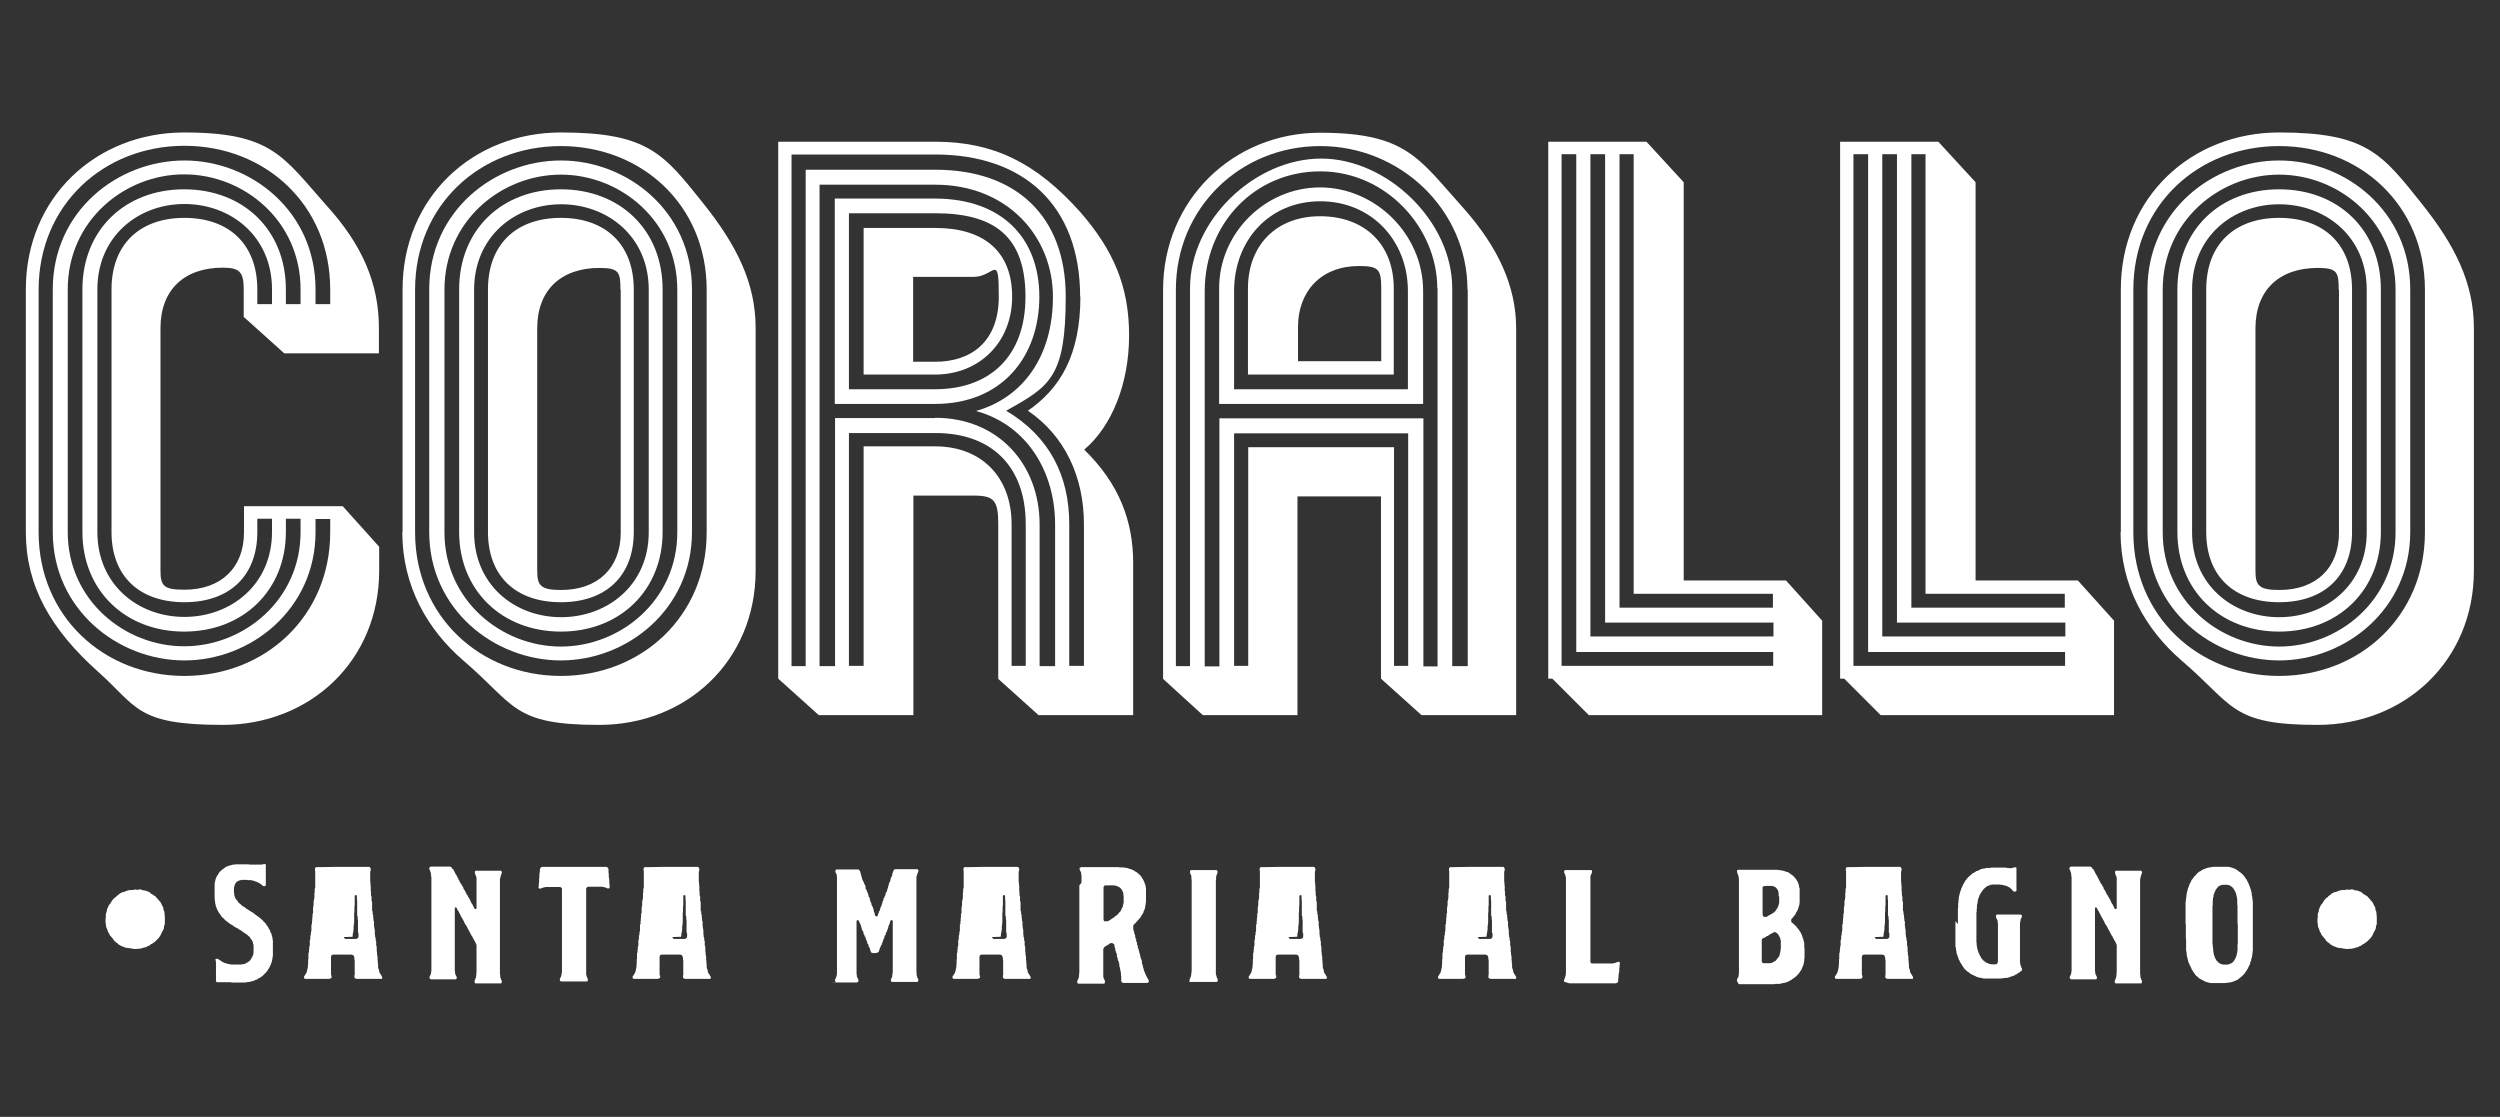<?xml version="1.0" encoding="UTF-8"?> <svg xmlns="http://www.w3.org/2000/svg" id="Livello_1" version="1.1" viewBox="0 0 919.1 410.6"><rect x="0" y="0" width="919.1" height="410.6" fill="#333333" stroke="none"/><defs><style> .st0 { fill: #fff; } </style></defs><g><path class="st0" d="M89.7,186.1h36.3l13.4,14.9v8.8c0,33.2-25.5,56.7-57.5,56.7s-31.4-6.7-45.9-19.6c-17.3-15.5-26.5-31.4-26.5-51.3v-89.2c0-34,26-57.7,58.2-57.7s36.3,8.8,52.3,26.8c13.1,14.4,19.3,28.6,19.3,45.1v9.3h-34.8l-14.9-13.4v-10.1c0-6.4-1.5-8-7.7-8-14.2,0-22.9,8.2-22.9,22.2v89.2c0,5.7,1.3,7,8.8,7,13.4,0,21.9-8,21.9-21.1v-9.5ZM116,195.6c0,28.3-23.7,47.2-48.2,47.2s-48.4-18.8-48.4-47.2v-89.2c0-28.9,24-47.4,48.4-47.4s48.2,18.6,48.2,47.4v5.4h5.4v-5.4c0-31.2-24-52.8-53.6-52.8S14.2,75.3,14.2,106.5v89.2c0,30.9,24,52.8,53.6,52.8s53.6-21.9,53.6-52.8v-4.9h-5.4v4.9ZM105.1,195.6c0,21.4-15.7,36.6-37.4,36.6s-37.4-15.2-37.4-36.6v-89.2c0-21.9,15.7-36.8,37.4-36.8s37.4,14.9,37.4,36.8v5.4h5.4v-5.4c0-25.3-20.9-42.3-42.8-42.3s-42.8,17-42.8,42.3v89.2c0,25,20.9,42,42.8,42s42.8-17,42.8-42v-4.9h-5.4v4.9ZM94.6,195.6c0,16.2-10.3,25.8-26.8,25.8s-26.8-9.5-26.8-25.8v-89.2c0-16.5,10.3-26.3,26.8-26.3s26.8,9.8,26.8,26.3v5.4h5.4v-5.4c0-19.6-15.2-31.4-32.2-31.4s-32,11.9-32,31.4v89.2c0,19.3,14.9,31.2,32,31.2s32.2-11.9,32.2-31.2v-4.9h-5.4v4.9Z"></path><path class="st0" d="M148,195.6v-89.2c0-34,26-57.7,58.2-57.7s37.9,8,52.3,26c12.4,15.5,19.3,29.4,19.3,45.9v89.2c0,33.2-25.5,56.7-57.5,56.7s-30.7-7.2-50-23.7c-13.1-11.3-22.4-27.3-22.4-47.2ZM259.8,106.5c0-31.2-24-52.8-53.6-52.8s-53.6,21.6-53.6,52.8v89.2c0,30.9,24,52.8,53.6,52.8s53.6-21.9,53.6-52.8v-89.2ZM254.4,195.6c0,28.3-23.7,47.2-48.2,47.2s-48.4-18.8-48.4-47.2v-89.2c0-28.9,24-47.4,48.4-47.4s48.2,18.6,48.2,47.4v89.2ZM249,106.5c0-25.3-20.9-42.3-42.8-42.3s-42.8,17-42.8,42.3v89.2c0,25,20.9,42,42.8,42s42.8-17,42.8-42v-89.2ZM243.6,195.6c0,21.4-15.7,36.6-37.4,36.6s-37.4-15.2-37.4-36.6v-89.2c0-21.9,15.7-36.8,37.4-36.8s37.4,14.9,37.4,36.8v89.2ZM238.5,106.5c0-19.6-15.2-31.4-32.2-31.4s-32,11.9-32,31.4v89.2c0,19.3,14.9,31.2,32,31.2s32.2-11.9,32.2-31.2v-89.2ZM233,195.6c0,16.2-10.3,25.8-26.8,25.8s-26.8-9.5-26.8-25.8v-89.2c0-16.5,10.3-26.3,26.8-26.3s26.8,9.8,26.8,26.3v89.2ZM228.1,106.5c0-6.4-.5-8-7.7-8-14.2,0-22.9,8.2-22.9,22.2v89.2c0,5.4,1.3,7,8.8,7,13.4,0,21.9-8,21.9-21.1v-89.2Z"></path><path class="st0" d="M367,249.5v-56.7c0-8.8-1.5-10.6-9-10.6h-22.2v80.7h-34.8l-14.9-13.4V52.1h57.7c21.4,0,37.1,7.7,53.3,25.8,12.4,14.2,18,27.6,18,45.4s-6.4,33.5-16.5,42c12.9,12.6,18,26.3,18,41.7v55.9h-34.8l-14.9-13.4ZM397.1,109.1c0-33.8-20.9-52.3-53.3-52.3h-52.8v188.1h5.2V62.4h47.7c29.6,0,47.9,17,47.9,46.6s-5.7,33-21.9,42c16,9.5,23.2,24,23.2,41.7v52.1h5.4v-52.1c0-17.3-7-32.5-20.6-41.7,11.6-8,19.3-20.1,19.3-42ZM343.8,153.6c23.4,0,38.4,17.3,38.4,39.2v52.1h5.7v-52.1c0-19.3-10.3-36.6-29.1-41.7,17.3-4.9,28.3-20.1,28.3-42s-16.5-41.2-43.3-41.2h-42.5v177h5.7v-91.2h36.8ZM306.9,148.5v-75.5h36.8c24.5,0,38.4,14.4,38.4,36.1s-13.4,39.4-38.4,39.4h-36.8ZM312.1,143.1h31.7c19.6,0,33.2-11.6,33.2-34s-11.6-30.7-33.2-30.7h-31.7v64.7ZM312.1,159.3v85.5h5.4v-80.7h26.3c17.3,0,28.1,11.6,28.1,28.6v52.1h5.2v-52.1c0-21.1-12.4-33.5-33.2-33.5h-31.7ZM317.5,137.7v-53.9h26.3c17.8,0,28.3,8.5,28.3,25.3s-12.1,28.6-28.3,28.6h-26.3ZM335.8,133h8c13.4,0,23.4-7.5,23.4-24s-1.5-7.2-9.3-7.2h-22.2v31.2Z"></path><path class="st0" d="M427.6,249.5V106.5c0-33,25.8-57.7,57.7-57.7s36.3,9.5,52.8,27.8c12.6,14.2,19.3,28.6,19.3,44.1v142.2h-34.8l-14.9-13.4v-67h-30.7v80.4h-34.8l-14.7-13.4ZM539.5,106.5c0-29.4-24.7-52.8-54.1-52.8s-53.1,22.7-53.1,52.8v138.4h5.2V106c0-25.3,24-47.7,48.2-47.7s48.2,22.9,48.2,47.7v138.9h5.7V106.5ZM528.4,106c0-22.2-18.8-43-43-43s-42.5,19.3-42.5,44.1v137.9h5.4v-91.2h75v91.2h5.2V106ZM448.2,148.5v-42.5c0-20.4,17-37.1,37.1-37.1s37.9,17,37.9,38.1v41.5h-75ZM517.6,107c0-18.6-13.4-33-32.2-33s-31.7,14.4-31.7,33v36.1h63.9v-36.1ZM517.6,159.3h-63.9v85.5h5.2v-80.4h53.6v80.4h5.2v-85.5ZM458.8,137.7v-31.7c0-15.7,10.3-26.5,26.5-26.5s27.1,10.1,27.1,26.5v31.7h-53.6ZM477.1,132.8h30.7v-26.8c0-7-1-8.2-8.2-8.2-13.9,0-22.4,9.3-22.4,22.4v12.6Z"></path><path class="st0" d="M669.9,228.4v34.5h-85.8l-13.4-13.4h-1.5V52.1h36.1l13.7,14.9v146.4h37.6l13.4,14.9ZM651.9,239.7h-72.4V56.7h-5.4v188.1h77.8v-5.2ZM651.9,228.9h-61.8V56.7h-5.4v177.3h67.3v-5.2ZM651.9,218.3h-51.3V56.7h-5.2v166.7h56.4v-5.2Z"></path><path class="st0" d="M777.2,228.4v34.5h-85.8l-13.4-13.4h-1.5V52.1h36.1l13.7,14.9v146.4h37.6l13.4,14.9ZM759.2,239.7h-72.4V56.7h-5.4v188.1h77.8v-5.2ZM759.2,228.9h-61.8V56.7h-5.4v177.3h67.3v-5.2ZM759.2,218.3h-51.3V56.7h-5.2v166.7h56.4v-5.2Z"></path><path class="st0" d="M779.7,195.6v-89.2c0-34,26-57.7,58.2-57.7s37.9,8,52.3,26c12.4,15.5,19.3,29.4,19.3,45.9v89.2c0,33.2-25.5,56.7-57.5,56.7s-30.7-7.2-50-23.7c-13.1-11.3-22.4-27.3-22.4-47.2ZM891.5,106.5c0-31.2-24-52.8-53.6-52.8s-53.6,21.6-53.6,52.8v89.2c0,30.9,24,52.8,53.6,52.8s53.6-21.9,53.6-52.8v-89.2ZM886.1,195.6c0,28.3-23.7,47.2-48.2,47.2s-48.4-18.8-48.4-47.2v-89.2c0-28.9,24-47.4,48.4-47.4s48.2,18.6,48.2,47.4v89.2ZM880.7,106.5c0-25.3-20.9-42.3-42.8-42.3s-42.8,17-42.8,42.3v89.2c0,25,20.9,42,42.8,42s42.8-17,42.8-42v-89.2ZM875.3,195.6c0,21.4-15.7,36.6-37.4,36.6s-37.4-15.2-37.4-36.6v-89.2c0-21.9,15.7-36.8,37.4-36.8s37.4,14.9,37.4,36.8v89.2ZM870.1,106.5c0-19.6-15.2-31.4-32.2-31.4s-32,11.9-32,31.4v89.2c0,19.3,14.9,31.2,32,31.2s32.2-11.9,32.2-31.2v-89.2ZM864.7,195.6c0,16.2-10.3,25.8-26.8,25.8s-26.8-9.5-26.8-25.8v-89.2c0-16.5,10.3-26.3,26.8-26.3s26.8,9.8,26.8,26.3v89.2ZM859.8,106.5c0-6.4-.5-8-7.7-8-14.2,0-22.9,8.2-22.9,22.2v89.2c0,5.4,1.3,7,8.8,7,13.4,0,21.9-8,21.9-21.1v-89.2Z"></path></g><g><g><path class="st0" d="M79.1,352.8c0-.1.2-.2.4-.3.1,0,.2,0,.4,0s.3,0,.4.1c0,0,.1.2.3.3,0,0,.2.1.4.2,0,0,.2.1.4.3,0,0,.2.1.3.2.1,0,.3.1.4.2l.4.2c0,0,.2,0,.4.1s.3,0,.4.1l.4.2c.1,0,.3,0,.4,0,.1,0,.3.1.4.1.1,0,.3,0,.4.1h.4c.1,0,.3,0,.4,0,.1,0,.3,0,.4,0h1.3c.1,0,.3,0,.4,0h.4c.1,0,.3,0,.4,0,.1,0,.3,0,.4-.1.1,0,.3,0,.4,0,.1,0,.2-.1.4-.1.1,0,.3-.1.4-.2.1,0,.3-.1.4-.2l.4-.2c0,0,.2-.1.3-.2.1-.1.2-.2.4-.3,0-.1.2-.2.3-.3,0-.1.1-.3.3-.4,0-.1.1-.2.2-.4,0-.1.1-.2.2-.4,0-.1.1-.2.2-.4,0-.1.1-.2.2-.4,0-.1,0-.3,0-.4,0-.1.1-.3.1-.4,0-.1,0-.3,0-.4,0-.1,0-.3,0-.4s0-.3,0-.4c0-.1,0-.3,0-.4v-.4c0-.1,0-.3,0-.4v-.4c0-.1-.1-.2-.2-.4,0-.1,0-.3,0-.4,0-.1-.1-.3-.2-.4,0-.1,0-.3-.1-.4-.1-.1-.2-.2-.3-.4,0,0-.1-.2-.3-.3,0-.1-.1-.3-.2-.4,0-.1-.2-.2-.3-.4-.1,0-.2-.1-.4-.3,0,0-.2-.1-.3-.3-.1,0-.2-.1-.4-.3,0,0-.2-.1-.4-.2,0,0-.2-.1-.3-.3-.1,0-.3-.1-.4-.2-.1,0-.2-.2-.4-.3,0,0-.2-.2-.4-.3,0,0-.2-.1-.4-.2,0,0-.2-.1-.4-.2l-.3-.3-.4-.2c0,0-.2-.1-.4-.2,0,0-.2-.1-.4-.2,0,0-.2-.1-.4-.3,0,0-.2-.1-.3-.3-.1,0-.3,0-.4-.2-.1,0-.3-.1-.4-.2-.1,0-.2-.2-.4-.3,0,0-.2-.1-.4-.2,0,0-.2-.2-.3-.4-.1,0-.2-.1-.4-.2,0,0-.2-.1-.4-.3,0,0-.1-.2-.3-.3,0-.1-.2-.2-.3-.3,0-.1-.2-.2-.3-.4-.1,0-.3-.1-.4-.2,0-.1-.1-.3-.3-.4,0-.1-.1-.3-.2-.4,0-.1-.2-.2-.3-.4,0,0-.1-.2-.2-.3-.1-.1-.2-.3-.3-.4,0-.1-.1-.3-.2-.4l-.2-.4c0-.1-.1-.2-.2-.4,0,0-.1-.2-.1-.4l-.2-.4c0-.1-.1-.2-.1-.4,0-.1,0-.3-.1-.4,0-.1,0-.3-.1-.4,0-.1,0-.3,0-.4,0-.1-.1-.3-.1-.4,0-.1,0-.3,0-.4s-.1-.3-.1-.4v-.4c0-.1,0-.3,0-.4,0-.1,0-.3,0-.4s0-.3,0-.4v-1.7c0-.1,0-.3,0-.4s0-.3,0-.4c0-.1,0-.4,0-.4,0-.1,0-.3,0-.4,0-.1,0-.3,0-.4,0-.1,0-.3,0-.4,0-.1.1-.3.1-.4,0,0,0-.2.1-.4,0-.1,0-.3.1-.4,0-.1,0-.3.1-.4,0,0,0-.2.1-.4,0-.1.2-.2.2-.4l.2-.4c0,0,.1-.2.3-.3,0-.1.1-.2.2-.4s.1-.2.2-.4c.1-.1.2-.2.3-.4.1,0,.2-.1.4-.3l.3-.3c0,0,.2-.1.3-.3.1,0,.3-.1.4-.2.1,0,.2-.2.4-.3.1,0,.2-.2.3-.3l.4-.2c0,0,.2,0,.4-.1.1,0,.3-.1.4-.2.1,0,.3,0,.4-.1.1,0,.3-.1.4-.1.1,0,.3,0,.4-.1.1,0,.3-.1.4-.1.1,0,.3,0,.4,0,.1,0,.3,0,.4-.1,0,0,.2,0,.4,0h.4c.1,0,.3,0,.4,0h.4c.1,0,.3,0,.4,0h.8c.1,0,.3,0,.4,0,.1,0,.3,0,.4,0s.3,0,.4,0h.8c.1,0,.3,0,.4.1h.4c.1,0,.3,0,.4,0,.1,0,.3,0,.4,0,.1,0,.3,0,.4,0s.3,0,.4,0,.3,0,.4,0,.3,0,.4,0c.1,0,.3,0,.4,0h.8c.1,0,.3,0,.4,0,.1,0,.3,0,.4-.1.1,0,.3,0,.4-.1.1,0,.3,0,.4,0,.1,0,.3,0,.4.2,0,0,0,.2,0,.4q0,.2,0,.4v.4q0,.2,0,.4t0,.4v.8c0,.2,0,.2,0,.4s0,.2,0,.4v.8c0,.2,0,.2,0,.4s0,.2,0,.4q0,.2,0,.4c0,.2,0,.2,0,.4s0,.1,0,.4v.8c0,.1,0,.4,0,.4,0,.1-.2.2-.3.3-.1,0-.3,0-.4,0s-.3,0-.4-.1c-.1,0-.2-.2-.3-.3-.1-.1-.3-.2-.4-.3-.1,0-.2-.2-.4-.3-.1,0-.3-.1-.4-.2-.1,0-.3-.1-.4-.2l-.4-.2c0,0-.2,0-.4-.1-.1,0-.3-.1-.4-.2-.1,0-.3,0-.4-.1-.1,0-.3,0-.4-.1-.1,0-.3,0-.4-.1-.1,0-.2,0-.4,0s-.3,0-.4,0c-.1,0-.3,0-.4,0-.1,0-.3-.1-.4-.1h-.8c-.1,0-.3,0-.4,0h-.4c-.1,0-.3,0-.4.1-.1,0-.3,0-.4,0-.1,0-.2.1-.4.2-.1,0-.3,0-.4.2-.1,0-.3,0-.4.2,0,0-.2.1-.3.3,0,0-.1.2-.3.4,0,0-.1.2-.2.4s0,.2-.1.4c0,.1-.1.3-.1.4,0,.1-.1.3-.1.4v.4c0,.1,0,.3,0,.4v.4c0,.1,0,.3,0,.4,0,.1.1.3.1.4s0,.3,0,.4c0,.1,0,.3.1.4s0,.3.1.4c0,.1.1.2.2.4,0,.1.1.3.2.4,0,.1.1.2.3.4,0,0,.1.2.3.3,0,.1.1.2.2.4.1,0,.2.2.3.4.1,0,.2.1.4.3,0,0,.2.1.3.2.1.1.2.2.3.4.1,0,.3.1.4.2.1.1.2.2.4.3,0,0,.2.1.4.2.1,0,.2.2.3.3.1.1.3.2.4.3.1,0,.3.1.4.2.1.1.2.2.4.3,0,0,.3.1.4.2.1,0,.2.2.4.3,0,0,.2.1.4.2,0,.1.2.1.4.2,0,.1.2.2.3.3.1.1.2.2.4.3,0,0,.2.2.4.3,0,0,.2.1.3.3.1,0,.3.1.4.2.1,0,.2.2.4.3l.3.3c.1,0,.2.1.4.3,0,0,.2.1.3.3.1,0,.2.2.4.3,0,0,.1.2.2.4.1,0,.3.1.4.3l.3.3c0,.1.1.2.3.4,0,0,.1.2.2.4l.3.3c0,.1.1.3.2.4,0,.1.1.3.2.4,0,.1.2.2.3.4,0,.1.1.3.2.4,0,.1,0,.3.1.4,0,.1.1.3.2.4l.2.4c0,0,0,.2.1.4,0,.1,0,.3.1.4s0,.3.1.4c0,.1,0,.3.1.4v.4c0,.1,0,.3.1.4,0,.1,0,.3,0,.4s0,.3,0,.4v.4c0,.1,0,.3,0,.4,0,.1,0,.3,0,.4,0,.1,0,.3,0,.4s0,.3,0,.4,0,.3,0,.4v1.3c0,.1,0,.3,0,.4,0,0,0,.2,0,.4s0,.3,0,.4c0,.1-.1.3-.1.4,0,.1,0,.3-.1.4,0,.1,0,.3,0,.4,0,.1-.1.2-.1.4,0,.1-.1.3-.1.4,0,.1,0,.3-.1.4,0,0-.1.2-.2.4,0,.1,0,.3-.1.4l-.2.4c0,0-.1.2-.2.4,0,0-.1.2-.2.4,0,.1-.2.2-.3.4s-.1.2-.2.4-.2.2-.3.3c0,.1-.1.3-.2.4-.1.1-.2.2-.4.3,0,.1-.2.2-.3.4l-.3.3c-.1,0-.2.2-.3.3-.1.1-.3.1-.4.3-.1,0-.2.2-.4.3,0,0-.2.1-.4.2,0,0-.2.1-.4.2,0,0-.2.2-.4.3,0,0-.2.1-.4.2-.1,0-.3,0-.4.1l-.4.2c-.1,0-.2.1-.4.2-.1,0-.3,0-.4,0-.1,0-.2.1-.4.2-.1,0-.3,0-.4.1-.1,0-.3,0-.4,0-.1,0-.3,0-.4.1h-.4c-.1,0-.2,0-.4.1h-.5c0,0-.2,0-.4,0h-1.3c-.1,0-.3,0-.4,0s-.3,0-.4,0c-.1,0-.3,0-.4,0h-.8c-.1,0-.3,0-.4,0-.1,0-.3,0-.4,0-.1,0-.3-.1-.4-.1h-.4c-.1,0-.3,0-.4,0s-.3,0-.4,0h-1.7c-.1,0-.3,0-.4,0-.1,0-.3,0-.4,0-.1,0-.3,0-.4,0-.1,0-.3,0-.4,0s-.2,0-.4,0c-.1,0-.3,0-.4-.2,0,0-.1-.2-.1-.4v-.8c0-.2,0-.2,0-.4,0-.2,0-.2,0-.4q0-.2,0-.4c0-.2,0-.2,0-.4s0-.2,0-.4c0-.2,0-.2,0-.4v-.4q0-.2,0-.4c0-.2,0-.2,0-.4v-.4c0-.2,0-.2,0-.4v-.4c0-.2,0-.2,0-.4v-.8c-.1,0-.1-.4-.1-.4,0-.1,0-.3,0-.4Z"></path><path class="st0" d="M123.4,318.7h12c.1,0,.3,0,.4,0,.1,0,.2.2.3.3.1.1.1.3.2.4,0,.1,0,.3,0,.4,0,.1-.1.3-.1.4,0,.1-.1.3-.1.4v.4c0,.1,0,.3,0,.4v1.3c0,.1,0,.3,0,.5v.4c0,.1,0,.3,0,.4s0,.3.1.4c0,.1,0,.3,0,.4,0,.2,0,.2,0,.4,0,.2,0,.1.1.4,0,.2,0,.2,0,.4q0,.2,0,.4c0,.2,0,.2,0,.4,0,.2,0,.2,0,.4v.4c.1,0,.1.4.1.4q0,.2,0,.4t0,.4v.4q.1.2.2.4c0,.1,0,.1,0,.4q0,.2,0,.4,0,.2,0,.4v.4q.1.2.2.4,0,.2,0,.4c0,.2,0,.2,0,.4q0,.2,0,.4,0,.2,0,.4c0,.2,0,.2,0,.4,0,.2,0,.1,0,.4q0,.2,0,.4v.4q.2.2.2.4c0,.2,0,.2,0,.4v.4q.1.2.2.4c0,.2,0,.2,0,.4,0,.2,0,.2,0,.4,0,.2,0,.1.1.4v.8c.1.2.2.2.2.4,0,.2,0,.2,0,.4q0,.2,0,.4c0,.2,0,.2,0,.4v.4c.1,0,.1.4.1.4v.4c.2.1.1.2.1.4,0,.2,0,.1.1.4,0,.2,0,.2,0,.4,0,.2,0,.2,0,.4q0,.2,0,.4v.4c.1,0,.1.4.1.4v.4q.1.2.2.4v.8q.1.1.2.4,0,.2,0,.4c0,.2,0,.2,0,.4q0,.2,0,.4v.4q.1.2.2.4,0,.2,0,.4c0,.2,0,.2,0,.4,0,.2,0,.2,0,.4v.4c.1.2,0,.2.1.4q0,.2,0,.4v.4c.1,0,.1.4.1.4,0,.2.1.2.1.4q0,.2,0,.4c0,.2,0,.2,0,.4,0,.2,0,.2,0,.4,0,.2,0,.1.1.4q0,.2,0,.4v.4c0,.1,0,.3.1.4,0,.1,0,.3,0,.4,0,.1,0,.3,0,.4,0,.1,0,.3,0,.4,0,.1.1.3.1.4l.2.4c0,.1,0,.3.1.4,0,0,0,.3,0,.4l.2.4c0,.1.1.2.2.4.1,0,.2.2.3.4,0,0,.1.2.2.4,0,0,.2.2.2.3,0,.1,0,.3,0,.4,0,0,0,.2-.1.3-.1,0-.3,0-.4,0h-3.8c-.1,0-.3,0-.4,0s-.3,0-.4,0h-4.2c-.1,0-.3,0-.4-.1-.1,0-.2-.1-.4-.2,0-.1-.1-.2-.1-.4,0-.1,0-.3,0-.4,0,0,0-.2.1-.4s0-.3,0-.4c0-.1,0-.3,0-.4,0-.1,0-.3,0-.4,0-.1,0-.3,0-.4s0-.3,0-.4v-.4c0-.1,0-.3,0-.4s0-.3,0-.4,0-.3,0-.5v-.4c0-.1,0-.3,0-.4q0-.1,0-.4v-.4c-.1,0-.1-.4-.1-.4v-.4c-.1-.2,0-.2-.1-.4,0-.2-.1-.4-.2-.5,0-.1-.2-.2-.4-.3-.1,0-.3-.1-.4-.1h-4.5c-.2,0-.2,0-.4,0s-.2,0-.4,0-.2,0-.4,0h-.4c-.2,0-.2,0-.4,0s-.4,0-.5.1c-.1,0-.3.1-.4.3,0,.1-.1.3-.1.5,0,.1,0,.1,0,.4q0,.2,0,.4,0,.2,0,.4,0,.2,0,.4c0,.2,0,.2,0,.4s0,.3,0,.4,0,.3,0,.4,0,.4,0,.5v.4c0,.1,0,.3,0,.4s0,.3,0,.4v.4c0,.1,0,.3,0,.4v.4c0,.1,0,.3,0,.4,0,.1,0,.3,0,.4l.2.4c0,0,0,.2,0,.4,0,.1,0,.2-.1.4-.1.1-.2.1-.4.2-.1,0-.2.1-.4.1h-5c-.1,0-.3,0-.4,0s-.3,0-.4,0h-2.1c-.1,0-.3,0-.4,0s-.3,0-.4,0-.2,0-.3-.1c-.1,0-.2-.1-.2-.2,0-.1,0-.3,0-.4s0-.2.1-.4c.1,0,.2-.1.3-.3,0-.1.1-.3.2-.4,0-.1.2-.2.3-.4,0-.1,0-.3.1-.4,0-.1.1-.2.1-.4,0-.1.1-.3.1-.4,0-.1,0-.3.1-.4,0-.1,0-.2.1-.4,0-.1,0-.3,0-.4,0-.1,0-.3,0-.4,0-.1.1-.3.1-.4,0-.1,0-.3,0-.4,0-.1,0-.3,0-.4,0-.2,0-.2,0-.4q0-.2,0-.4,0-.1.1-.4,0-.2,0-.4c0-.2,0-.2,0-.4q0-.2,0-.4c0-.2,0-.2,0-.4v-.4q.1-.2.2-.4,0-.2,0-.4v-.4q0-.2.1-.4v-.8c.1-.2.2-.2.2-.4q0-.2,0-.4c0-.2,0-.2,0-.4q0-.2,0-.4,0-.2,0-.4v-.4c.1-.2.2-.2.2-.4,0-.2,0-.3,0-.4,0-.2,0-.2,0-.4v-.4q.1-.2.2-.4v-.8c.1,0,.1-.4.1-.4,0-.2.1-.2.1-.4q0-.2,0-.4c0-.2,0-.2,0-.4q0-.2,0-.4,0-.2,0-.4v-.4q.1-.2.2-.4,0-.2,0-.4v-.4c0-.2.1-.2.1-.4,0-.2,0-.2,0-.4q0-.2,0-.4c0-.2,0-.1.1-.4q0-.2,0-.4v-.8c.2-.2.1-.2.2-.4,0-.2,0-.2,0-.4,0-.2,0-.2,0-.4,0-.2,0-.2,0-.4q0-.2,0-.4v-.4c.1,0,.1-.4.1-.4q0-.1.1-.4,0-.2,0-.4c0-.2,0-.2,0-.4q0-.2,0-.4v-.4q.1-.2.2-.4v-.4c0-.2.1-.2.1-.4,0-.2,0-.2,0-.4,0-.2,0-.1,0-.4q0-.2,0-.4c0-.2,0-.2,0-.4,0-.2,0-.2.1-.4q0-.2,0-.4v-.8c.2-.2.1-.2.2-.4,0-.2,0-.2,0-.4q0-.2,0-.4c0-.1,0-.1,0-.4q0-.2,0-.4c0-.1,0-.3,0-.4,0-.1,0-.3,0-.4s0-.3,0-.4,0-.3,0-.4c0-.2,0-.4,0-.4v-1.3c0-.1,0-.3,0-.4s0-.3,0-.4c0-.1,0-.3,0-.4,0-.1-.1-.3-.1-.4,0-.1,0-.3,0-.4s0-.2.1-.4c0,0,.1-.2.3-.3.1,0,.3,0,.4,0h.4ZM126.4,344.5c0,.1.1.3.2.4.1.1.3.2.4.3s.3,0,.4,0c.2,0,.2,0,.4,0h3c.1,0,.3,0,.4-.1s.3-.1.4-.3c.1,0,.1-.2.2-.4,0-.1,0-.4,0-.5v-.8c-.1-.2-.2-.2-.2-.4q0-.2,0-.4,0-.2,0-.4c0-.2,0-.2,0-.4q0-.2,0-.4c0-.2,0-.2,0-.4,0-.2,0-.2,0-.4q0-.2,0-.4c0-.2,0-.3,0-.5,0-.2,0-.1,0-.4q0-.2,0-.4v-.4c-.1,0-.1-.4-.1-.4q0-.2,0-.4v-.4q-.1-.2-.2-.4v-.4q0-.2,0-.4c0-.2,0-.2,0-.4s0-.2,0-.4c0-.2,0-.2,0-.4v-.4c0-.2,0-.2,0-.4q0-.2,0-.4c0-.2,0-.2,0-.4q0-.2,0-.4c0-.2,0-.2,0-.4,0-.2,0-.2,0-.4q0-.2,0-.4,0-.2,0-.4c0-.2,0-.2-.1-.4v-.4q0-.2,0-.4,0-.2,0-.4c0-.1-.1-.3-.4-.3s-.3.1-.4.3v.4q0,.2,0,.4,0,.2,0,.4,0,.2,0,.4,0,.2,0,.4c0,.2,0,.2,0,.4,0,.2,0,.2,0,.4v.8c-.1,0-.1.4-.1.4,0,.2,0,.2,0,.4,0,.2,0,.2,0,.4,0,.2,0,.2,0,.4v.8c-.1,0-.1.4-.1.4,0,.2,0,.2,0,.4q0,.2,0,.4c0,.2,0,.2,0,.4s0,.2,0,.4q0,.2,0,.4,0,.2,0,.4,0,.2,0,.4c0,.2,0,.2,0,.4v.4c-.1,0-.1.5-.1.5v.4c-.1,0-.1.4-.1.4,0,.2,0,.2,0,.4,0,.2,0,.2,0,.4v.4c-.1,0-.1.4-.1.4v.4q-.1.2-.2.4v.8c-.1,0-.1.5-.1.5Z"></path><path class="st0" d="M166.6,319.5c0,.2.1.2.2.4.1.2,0,.2.2.4q.1.2.2.4t.2.4.2.4.3.4c.1.1,0,.1.2.4q0,.2.2.4t.2.4.2.4.2.4.2.4.2.4l.3.3c.1.2,0,.2.2.4,0,.1.1.1.2.4q.1.1.3.4t.1.4.2.4c.1.2.1.1.3.4q.1.1.2.4c.1.1,0,.2.2.4q.1.2.2.4c.1.2,0,.2.2.4l.3.3c.1.2,0,.2.1.4q.1.1.3.4c.1.1,0,.1.2.4,0,.1.1.1.3.4,0,.1,0,.2.1.4q.1.2.2.4.1.2.2.4c.1.2.1.1.3.4q.1.2.2.4c.1.2,0,.2.2.4,0,.2.1.2.2.4q.1.2.2.4c.1.1.3.1.4.1.1,0,.3-.2.3-.4v-.4c0-.2,0-.2,0-.4v-.4c0-.3,0-.3,0-.5v-.4c0-.2,0-.2,0-.4s0-.2,0-.4,0-.2,0-.4,0-.2,0-.4v-.4c0-.2,0-.2,0-.4s0-.2,0-.5,0-.2,0-.4,0-.2,0-.4v-1.3c0-.2,0-.2,0-.4s0-.3,0-.5,0-.3,0-.4v-1.3c0-.1,0-.3,0-.4,0-.2,0-.4,0-.5s0-.3,0-.4c0-.1-.1-.3-.1-.4,0-.1-.1-.3-.1-.4l-.2-.4c0-.1-.1-.3-.2-.4,0-.1,0-.3,0-.4s0-.2,0-.4c0,0,.1-.2.2-.3.1,0,.3,0,.4,0,.1,0,.4,0,.5,0s.3,0,.4,0h7.7c.1,0,.3,0,.4,0,.1,0,.2.2.2.3,0,.1.1.3.1.4,0,.1,0,.3-.1.4l-.2.4c0,.1-.1.3-.1.4,0,.1-.1.3-.1.4,0,.1-.1.3-.1.4,0,.1,0,.3-.1.4v.5c0,.1,0,.3,0,.4v.4c0,.1,0,.3,0,.4v.4c0,.1,0,.3,0,.4v.5c0,.2,0,.2,0,.4v2.1c0,.2,0,.2,0,.4s0,.2,0,.4v.4c0,.2,0,.2,0,.4,0,.2,0,.2,0,.4s0,.2,0,.4v.8c0,.2,0,.2,0,.4v.4c0,.2,0,.2,0,.4s0,.2,0,.4v.8c0,.2,0,.2,0,.4s0,.2,0,.4v4.2c0,.2,0,.2,0,.4s0,.2,0,.4v.8c0,.2,0,.2,0,.4s0,.2,0,.4v1.7c0,.2,0,.2,0,.4s0,.2,0,.4v2.1c0,.2,0,.2,0,.4s0,.2,0,.4,0,.2,0,.4,0,.2,0,.4v2.6c0,.2,0,.2,0,.4s0,.2,0,.4v.4c0,.2,0,.2,0,.4,0,.2,0,.2,0,.4s0,.2,0,.4v.4c0,.2,0,.2,0,.4s0,.2,0,.4,0,.2,0,.4v.4c0,.2,0,.2,0,.4s0,.4,0,.5v1.3c0,.1,0,.3,0,.4v.5c0,.1,0,.3.1.4,0,.1,0,.3,0,.4,0,.1,0,.3,0,.4,0,.1.1.3.2.4,0,.1.1.3.1.4l.2.4c0,0,.1.2.1.4s0,.2-.1.4c0,0,0,.2-.2.3,0,0-.2,0-.4,0h-8.6c0,0-.2,0-.4,0,0,0-.2-.1-.3-.3,0-.1,0-.3,0-.4,0-.1,0-.3,0-.4,0,0,.1-.2.2-.4,0-.1.1-.3.2-.4,0-.1,0-.3.1-.4,0-.1,0-.3.1-.4,0-.1,0-.3,0-.4v-.4c0-.1,0-.3.1-.5,0-.1,0-.3,0-.4,0-.1,0-.3,0-.4v-.8c0-.1,0-.3,0-.5v-.8c0-.2,0-.2,0-.4v-.4c0-.2,0-.2,0-.4v-.8c0-.2,0-.2,0-.4s0-.2,0-.4v-.8c0-.2,0-.2,0-.4s0-.2,0-.4v-1.3c0-.2,0-.2,0-.4s0-.2,0-.4,0-.2,0-.4,0-.4-.1-.6q0-.1-.2-.4c0-.1,0-.2-.2-.4,0-.2-.1-.2-.2-.4-.1-.2-.1-.1-.3-.4,0-.2,0-.2-.1-.4l-.3-.3v-.4q-.3-.1-.4-.4,0-.1-.2-.4c0-.1-.1-.1-.2-.4q-.1-.1-.3-.4,0-.1-.1-.4-.1-.1-.3-.4c0-.2,0-.1-.2-.4q-.1-.1-.2-.4c-.1-.2,0-.2-.2-.4-.1-.2,0-.2-.2-.4q-.1-.1-.2-.3l-.3-.4q0-.1-.2-.4,0-.1-.2-.4c0-.1,0-.2-.2-.4,0-.2-.1-.1-.2-.4-.1-.1-.1-.2-.2-.4-.1-.2-.1-.1-.3-.4q0-.2-.2-.4c0-.2-.1-.2-.2-.4q-.1-.2-.2-.4c-.1-.2,0-.2-.2-.4q-.1-.1-.2-.4-.1-.1-.2-.4-.1-.1-.3-.4c-.1-.1,0-.1-.2-.4q0-.2-.2-.4c0-.1-.2-.2-.4-.1-.1,0-.2.1-.2.4v1.6c0,.2,0,.2,0,.4s0,.2,0,.4v2.1c0,.2,0,.2,0,.4v.4c0,.2,0,.2,0,.4v.4c0,.2,0,.2,0,.4s0,.2,0,.4v.4c0,.2,0,.2,0,.4v.4c0,.2,0,.2,0,.4v1.3c0,.1,0,.1,0,.4s0,.2,0,.4v.4c0,.2,0,.2,0,.4s0,.2,0,.4v.4c0,.2,0,.2,0,.4s0,.2,0,.4v.8c0,.2,0,.2,0,.4s0,.2,0,.4v.4c0,.2,0,.2,0,.4v.8c0,.2,0,.2,0,.4s0,.2,0,.4,0,.2,0,.4v.4c0,.2,0,.2,0,.4s0,.2,0,.4v.8c0,.2,0,.2,0,.4s0,.4,0,.5v1.3c0,.1,0,.3,0,.4,0,.2,0,.4,0,.5v.4c0,.1.1.3.1.4,0,.1,0,.3,0,.4,0,.1.1.3.1.4,0,.1.1.3.2.4,0,.1.1.3.2.4.1.1.1.3.1.4s0,.2,0,.4c0,0-.1.2-.3.3,0,0-.2,0-.4,0h-8.6c0,0-.2,0-.4-.1,0,0-.1-.1-.2-.2,0-.1-.1-.3-.1-.4,0-.1,0-.3.1-.4,0,0,.1-.2.2-.4,0-.1.1-.2.2-.4,0-.1,0-.3.1-.4,0-.1,0-.3,0-.4,0-.1.1-.3.1-.4,0-.1,0-.3,0-.4v-.5c0-.1,0-.3,0-.4v-.8c0-.1,0-.3,0-.4v-1.3c0-.2,0-.2,0-.4s0-.2,0-.4v-1.2c0-.2,0-.2,0-.4v-.4c0-.2,0-.2,0-.4v-.4c0-.2,0-.2,0-.4s0-.2,0-.4v-.4c0-.2,0-.2,0-.4s0-.2,0-.4v-.9c0-.2,0-.2,0-.4v-.4c0-.2,0-.2,0-.4v-1.3c0-.2,0-.2,0-.4v-.4c0-.2,0-.2,0-.4v-3.8c0-.2,0-.2,0-.4s0-.2,0-.4,0-.2,0-.4v-.8c0-.2,0-.2,0-.4v-.4c0-.2,0-.2,0-.4v-.4c0-.2,0-.2,0-.4v-1.7c0-.2,0-.2,0-.4s0-.2,0-.4v-3.8c0-.2,0-.2,0-.4s0-.2,0-.4v-2.1c0-.2,0-.2,0-.4v-.4c0-.2,0-.2,0-.4v-.5c0-.1,0-.3,0-.4s0-.3,0-.4,0-.3,0-.4v-.4c0-.1,0-.3-.1-.4v-.5c0-.1,0-.3-.1-.4,0-.1,0-.3,0-.4,0-.1-.1-.2-.2-.4,0-.1,0-.3-.1-.4,0-.1-.1-.3-.2-.4,0-.1-.1-.3-.1-.4s0-.2.1-.4l.2-.2c.1,0,.3-.1.4-.1h3.3c.2,0,.2,0,.4,0s.2,0,.4,0h2.5c.1,0,.2,0,.4,0,.1,0,.2.1.3.2,0,0,.2,0,.3.2.1.1,0,.2.2.4Z"></path><path class="st0" d="M217.8,318.7h1.3c.1,0,.3,0,.4,0h.4c.1,0,.3,0,.4,0h.4c.1,0,.3,0,.4,0,.1,0,.3,0,.4,0s.3,0,.4,0c.1,0,.3,0,.4,0,.1,0,.3,0,.4,0,.1,0,.3,0,.4.1.1,0,.3.1.4.3,0,0,.1.2.2.4,0,.1,0,.3,0,.4,0,.1,0,.3,0,.4,0,.1,0,.3,0,.4,0,.1,0,.3.1.4,0,.1,0,.3,0,.4,0,.1,0,.3,0,.4s0,.3,0,.4c0,.1,0,.3.1.4,0,.1,0,.3,0,.4,0,.1.1.3.1.4s0,.3,0,.4c0,.1,0,.3,0,.4,0,.1,0,.3,0,.4,0,.1,0,.3.1.4,0,.1,0,.3,0,.4,0,.1,0,.3,0,.4,0,0,0,.2,0,.4,0,0,0,.2-.2.3,0,0-.2,0-.4,0s-.3,0-.4-.1c-.1,0-.3-.1-.4-.2-.1,0-.3-.1-.4-.1-.1,0-.3-.1-.4-.1-.1,0-.3,0-.4-.1-.1,0-.3,0-.4,0-.1,0-.3,0-.4,0-.1,0-.3,0-.4,0s-.3,0-.4,0h-1.7c0,0-.2,0-.4,0h-.5c-.2,0-.2,0-.4,0h-.4c-.1,0-.3,0-.4,0-.1,0-.3.1-.4.3,0,0-.1.2-.2.4s0,.2,0,.4v.4c0,.2,0,.2,0,.4s0,.2,0,.4v2.5c0,.2,0,.2,0,.4s0,.2,0,.4v3.4c0,.2,0,.2,0,.4s0,.2,0,.4v.4c0,.2,0,.2,0,.4s0,.2,0,.4,0,.2,0,.4v.4c0,.2,0,.2,0,.4v2.1c0,.2,0,.2,0,.4s0,.2,0,.4v1.7c0,.2,0,.2,0,.4v.4c0,.2,0,.2,0,.4v2.1c0,.2,0,.2,0,.4v.8c0,.2,0,.2,0,.4s0,.2,0,.4,0,.2,0,.4,0,.2,0,.4,0,.2,0,.4v.4c0,.2,0,.2,0,.4s0,.2,0,.4v5.9c0,.1,0,.3,0,.4s0,.4,0,.5,0,.3,0,.4c0,.1,0,.3,0,.4,0,.1,0,.3.1.4,0,.1,0,.3.1.4s0,.3.1.4c0,.1.1.3.3.4,0,.1,0,.3,0,.4s0,.2,0,.4c0,.1-.1.2-.3.3,0,0-.2,0-.4,0h-8.9c0,0-.2,0-.4-.1,0,0-.1-.1-.2-.2,0-.1-.1-.3-.1-.4,0-.1,0-.3.1-.4l.2-.4c0-.1.1-.2.2-.4,0-.1,0-.3.1-.4,0-.1,0-.3.1-.4v-.4c0-.1.1-.3.1-.4s0-.3,0-.5v-.4c0-.1,0-.3,0-.4v-5.1c0-.2,0-.2,0-.4s0-.2,0-.4v-1.7c0-.2,0-.2,0-.4s0-.2,0-.4v-.4c0-.2,0-.2,0-.4s0-.2,0-.4v-1.3c0-.2,0-.2,0-.4v-.4c0-.2,0-.2,0-.4v-.4c0-.2,0-.2,0-.4s0-.2,0-.4,0-.2,0-.4,0-.2,0-.4v-.8c0-.2,0-.2,0-.4s0-.2,0-.4v-2.1c0-.2,0-.2,0-.4s0-.2,0-.4v-.8c0-.2,0-.2,0-.4s0-.2,0-.4,0-.2,0-.4,0-.2,0-.4v-.4c0-.2,0-.2,0-.4v-.4c0-.2,0-.2,0-.4v-3.4c0-.2,0-.2,0-.4s0-.2,0-.4v-1.3c0-.2,0-.2,0-.4s0-.2,0-.4,0-.3,0-.4c0-.1-.1-.3-.3-.4,0-.1-.2-.2-.4-.2,0,0-.2,0-.4,0-.2,0-.2,0-.5,0h-.4c-.2,0-.2,0-.4,0s-.3,0-.4,0h-.4c-.1,0-.3,0-.4,0h-.8c-.1,0-.3,0-.4,0-.1,0-.3,0-.4,0-.1,0-.3,0-.4,0-.1,0-.3,0-.4,0-.1,0-.3.1-.4.1-.1,0-.3,0-.4.1-.1,0-.2.1-.4.1-.1,0-.2.1-.4.2s-.3,0-.4.1c-.1,0-.3,0-.4-.1-.1,0-.2-.1-.2-.2,0-.1,0-.2,0-.4,0-.1,0-.3.1-.4,0-.1,0-.3,0-.4,0-.1,0-.3,0-.4,0-.1,0-.3.1-.4,0-.1,0-.3,0-.4,0-.1,0-.3,0-.4s0-.3,0-.4c0-.1,0-.3.1-.4,0-.1,0-.2,0-.4,0-.1,0-.3,0-.4,0-.1,0-.3,0-.4,0-.1,0-.3.1-.4,0-.1,0-.3,0-.4,0-.1,0-.3.1-.4,0-.1,0-.3,0-.4,0-.1,0-.3,0-.4,0-.1.1-.3.2-.4,0-.1.1-.3.3-.4.1,0,.3-.1.4-.1s.3,0,.4,0c.1,0,.3,0,.4,0,.1,0,.3,0,.4,0,.1,0,.3,0,.4,0,.1,0,.3,0,.4,0s.3,0,.4,0h6.4c.2,0,.2,0,.4,0s.2,0,.4,0h6Z"></path><path class="st0" d="M244.2,318.7h12c.1,0,.3,0,.4,0,.1,0,.2.2.3.3.1.1.1.3.2.4,0,.1,0,.3,0,.4,0,.1-.1.3-.1.4,0,.1-.1.3-.1.4v.4c0,.1,0,.3,0,.4v1.3c0,.1,0,.3,0,.5v.4c0,.1,0,.3,0,.4s0,.3.1.4c0,.1,0,.3,0,.4,0,.2,0,.2,0,.4,0,.2,0,.1.1.4,0,.2,0,.2,0,.4q0,.2,0,.4c0,.2,0,.2,0,.4,0,.2,0,.2,0,.4v.4c.1,0,.1.4.1.4q0,.2,0,.4t0,.4v.4q.1.2.2.4c0,.1,0,.1,0,.4q0,.2,0,.4,0,.2,0,.4v.4q.1.2.2.4,0,.2,0,.4c0,.2,0,.2,0,.4q0,.2,0,.4,0,.2,0,.4c0,.2,0,.2,0,.4,0,.2,0,.1,0,.4q0,.2,0,.4v.4q.2.2.2.4c0,.2,0,.2,0,.4v.4q.1.2.2.4c0,.2,0,.2,0,.4,0,.2,0,.2,0,.4,0,.2,0,.1.1.4v.8c.1.2.2.2.2.4,0,.2,0,.2,0,.4q0,.2,0,.4c0,.2,0,.2,0,.4v.4c.1,0,.1.4.1.4v.4c.2.1.1.2.1.4,0,.2,0,.1.1.4,0,.2,0,.2,0,.4,0,.2,0,.2,0,.4q0,.2,0,.4v.4c.1,0,.1.4.1.4v.4q.1.2.2.4v.8q.1.1.2.4,0,.2,0,.4c0,.2,0,.2,0,.4q0,.2,0,.4v.4q.1.2.2.4,0,.2,0,.4c0,.2,0,.2,0,.4,0,.2,0,.2,0,.4v.4c.1.2,0,.2.1.4q0,.2,0,.4v.4c.1,0,.1.4.1.4,0,.2.1.2.1.4q0,.2,0,.4c0,.2,0,.2,0,.4,0,.2,0,.2,0,.4,0,.2,0,.1.1.4q0,.2,0,.4v.4c0,.1,0,.3.1.4,0,.1,0,.3,0,.4,0,.1,0,.3,0,.4,0,.1,0,.3,0,.4,0,.1.1.3.1.4l.2.4c0,.1,0,.3.1.4,0,0,0,.3,0,.4l.2.4c0,.1.1.2.2.4.1,0,.2.2.3.4,0,0,.1.2.2.4,0,0,.2.2.2.3,0,.1,0,.3,0,.4,0,0,0,.2-.1.3-.1,0-.3,0-.4,0h-3.8c-.1,0-.3,0-.4,0s-.3,0-.4,0h-4.2c-.1,0-.3,0-.4-.1-.1,0-.2-.1-.4-.2,0-.1-.1-.2-.1-.4,0-.1,0-.3,0-.4,0,0,0-.2.1-.4s0-.3,0-.4c0-.1,0-.3,0-.4,0-.1,0-.3,0-.4,0-.1,0-.3,0-.4s0-.3,0-.4v-.4c0-.1,0-.3,0-.4s0-.3,0-.4,0-.3,0-.5v-.4c0-.1,0-.3,0-.4q0-.1,0-.4v-.4c-.1,0-.1-.4-.1-.4v-.4c-.1-.2,0-.2-.1-.4,0-.2-.1-.4-.2-.5,0-.1-.2-.2-.4-.3-.1,0-.3-.1-.4-.1h-4.5c-.2,0-.2,0-.4,0s-.2,0-.4,0-.2,0-.4,0h-.4c-.2,0-.2,0-.4,0s-.4,0-.5.1c-.1,0-.3.1-.4.3,0,.1-.1.3-.1.5,0,.1,0,.1,0,.4q0,.2,0,.4,0,.2,0,.4,0,.2,0,.4c0,.2,0,.2,0,.4s0,.3,0,.4,0,.3,0,.4,0,.4,0,.5v.4c0,.1,0,.3,0,.4s0,.3,0,.4v.4c0,.1,0,.3,0,.4v.4c0,.1,0,.3,0,.4,0,.1,0,.3,0,.4l.2.4c0,0,0,.2,0,.4,0,.1,0,.2-.1.4-.1.1-.2.1-.4.2-.1,0-.2.1-.4.1h-5c-.1,0-.3,0-.4,0s-.3,0-.4,0h-2.1c-.1,0-.3,0-.4,0s-.3,0-.4,0-.2,0-.3-.1c-.1,0-.2-.1-.2-.2,0-.1,0-.3,0-.4s0-.2.1-.4c.1,0,.2-.1.3-.3,0-.1.1-.3.2-.4,0-.1.2-.2.3-.4,0-.1,0-.3.1-.4,0-.1.1-.2.1-.4,0-.1.1-.3.1-.4,0-.1,0-.3.1-.4,0-.1,0-.2.1-.4,0-.1,0-.3,0-.4,0-.1,0-.3,0-.4,0-.1.1-.3.1-.4,0-.1,0-.3,0-.4,0-.1,0-.3,0-.4,0-.2,0-.2,0-.4q0-.2,0-.4,0-.1.1-.4,0-.2,0-.4c0-.2,0-.2,0-.4q0-.2,0-.4c0-.2,0-.2,0-.4v-.4q.1-.2.2-.4,0-.2,0-.4v-.4q0-.2.1-.4v-.8c.1-.2.2-.2.2-.4q0-.2,0-.4c0-.2,0-.2,0-.4q0-.2,0-.4,0-.2,0-.4v-.4c.1-.2.2-.2.2-.4,0-.2,0-.3,0-.4,0-.2,0-.2,0-.4v-.4q.1-.2.2-.4v-.8c.1,0,.1-.4.1-.4,0-.2.1-.2.1-.4q0-.2,0-.4c0-.2,0-.2,0-.4q0-.2,0-.4,0-.2,0-.4v-.4q.1-.2.2-.4,0-.2,0-.4v-.4c0-.2.1-.2.1-.4,0-.2,0-.2,0-.4q0-.2,0-.4c0-.2,0-.1.1-.4q0-.2,0-.4v-.8c.2-.2.1-.2.2-.4,0-.2,0-.2,0-.4,0-.2,0-.2,0-.4,0-.2,0-.2,0-.4q0-.2,0-.4v-.4c.1,0,.1-.4.1-.4q0-.1.1-.4,0-.2,0-.4c0-.2,0-.2,0-.4q0-.2,0-.4v-.4q.1-.2.2-.4v-.4c0-.2.1-.2.1-.4,0-.2,0-.2,0-.4,0-.2,0-.1,0-.4q0-.2,0-.4c0-.2,0-.2,0-.4,0-.2,0-.2.1-.4q0-.2,0-.4v-.8c.2-.2.1-.2.2-.4,0-.2,0-.2,0-.4q0-.2,0-.4c0-.1,0-.1,0-.4q0-.2,0-.4c0-.1,0-.3,0-.4,0-.1,0-.3,0-.4s0-.3,0-.4,0-.3,0-.4c0-.2,0-.4,0-.4v-1.3c0-.1,0-.3,0-.4s0-.3,0-.4c0-.1,0-.3,0-.4,0-.1-.1-.3-.1-.4,0-.1,0-.3,0-.4s0-.2.1-.4c0,0,.1-.2.3-.3.1,0,.3,0,.4,0h.4ZM247.2,344.5c0,.1.1.3.2.4.1.1.3.2.4.3s.3,0,.4,0c.2,0,.2,0,.4,0h3c.1,0,.3,0,.4-.1s.3-.1.4-.3c.1,0,.1-.2.2-.4,0-.1,0-.4,0-.5v-.8c-.1-.2-.2-.2-.2-.4q0-.2,0-.4,0-.2,0-.4c0-.2,0-.2,0-.4q0-.2,0-.4c0-.2,0-.2,0-.4,0-.2,0-.2,0-.4q0-.2,0-.4c0-.2,0-.3,0-.5,0-.2,0-.1,0-.4q0-.2,0-.4v-.4c-.1,0-.1-.4-.1-.4q0-.2,0-.4v-.4q-.1-.2-.2-.4v-.4q0-.2,0-.4c0-.2,0-.2,0-.4s0-.2,0-.4c0-.2,0-.2,0-.4v-.4c0-.2,0-.2,0-.4q0-.2,0-.4c0-.2,0-.2,0-.4q0-.2,0-.4c0-.2,0-.2,0-.4,0-.2,0-.2,0-.4q0-.2,0-.4,0-.2,0-.4c0-.2,0-.2-.1-.4v-.4q0-.2,0-.4,0-.2,0-.4c0-.1-.1-.3-.4-.3s-.3.1-.4.3v.4q0,.2,0,.4,0,.2,0,.4,0,.2,0,.4,0,.2,0,.4c0,.2,0,.2,0,.4,0,.2,0,.2,0,.4v.8c-.1,0-.1.4-.1.4,0,.2,0,.2,0,.4,0,.2,0,.2,0,.4,0,.2,0,.2,0,.4v.8c-.1,0-.1.4-.1.4,0,.2,0,.2,0,.4q0,.2,0,.4c0,.2,0,.2,0,.4s0,.2,0,.4q0,.2,0,.4,0,.2,0,.4,0,.2,0,.4c0,.2,0,.2,0,.4v.4c-.1,0-.1.5-.1.5v.4c-.1,0-.1.4-.1.4,0,.2,0,.2,0,.4,0,.2,0,.2,0,.4v.4c-.1,0-.1.4-.1.4v.4q-.1.2-.2.4v.8c-.1,0-.1.5-.1.5Z"></path><path class="st0" d="M307.3,361.1c0,0-.1-.2-.2-.3,0-.1-.1-.3-.1-.4,0-.1,0-.3,0-.4.1,0,.2-.2.3-.4,0-.1.1-.3.1-.4l.2-.4c0-.1,0-.3,0-.4,0-.1.1-.3.1-.4s0-.3,0-.4v-.5c0-.1,0-.3,0-.4v-.4c0-.1,0-.3,0-.4v-2.2c0-.2,0-.2,0-.4s0-.2,0-.4v-.4c0-.2,0-.2,0-.4s0-.2,0-.4v-1.7c0-.2,0-.2,0-.4v-.4c0-.2,0-.2,0-.4s0-.2,0-.4v-.9c0-.2,0-.2,0-.4v-1.3c0-.2,0-.2,0-.4s0-.2,0-.4,0-.2,0-.4v-1.3c0-.2,0-.2,0-.4v-.4c0-.2,0-.2,0-.4s0-.2,0-.4v-.4c0-.2,0-.2,0-.4v-.4c0-.2,0-.2,0-.4s0-.2,0-.4v-1.3c0-.2,0-.2,0-.4v-.4c0-.2,0-.2,0-.4v-1.7c0-.2,0-.2,0-.4s0-.2,0-.4v-.9c0-.2,0-.2,0-.4v-.4c0-.2,0-.2,0-.4v-.8c0-.2,0-.2,0-.4,0-.2,0-.2,0-.4v-.8c0-.2,0-.2,0-.4s0-.2,0-.4v-.4c0-.2,0-.2,0-.4s0-.2,0-.4v-.4c0-.2,0-.2,0-.4v-.4c0-.2,0-.2,0-.4s0-.2,0-.4v-.4c0-.1,0-.3,0-.5s0-.3,0-.4c0-.1,0-.3,0-.4,0-.1,0-.3,0-.4s0-.3,0-.4c0-.1,0-.3,0-.4,0-.2,0-.4,0-.5,0-.1,0-.3,0-.4,0-.1,0-.3-.1-.4,0-.1,0-.3,0-.4,0-.1-.1-.3-.2-.4l-.2-.4c0,0-.1-.2-.1-.4s0-.2.1-.4c0,0,.1-.2.2-.3.1,0,.2,0,.4,0h.4c.2,0,.2,0,.4,0s.2,0,.4,0h3.3c.2,0,.2,0,.4,0s.2,0,.4,0h2.1c.1,0,.3,0,.4,0,.1,0,.2.1.3.3.1,0,.2.2.3.4q0,.1.1.4c.1.2,0,.2.1.4,0,.2,0,.1.2.4,0,.2,0,.2,0,.4,0,.2.1.2.2.4q0,.1.1.4v.4q.2.2.3.4v.4c.2.2.3.1.4.4v.4c.1,0,.3.4.3.4q0,.1.2.4c0,.2,0,.2.1.4,0,.1,0,.2,0,.4v.4c.2.2.3.2.4.4v.4c.1,0,.3.4.3.4q0,.1.1.4t.2.4c0,.2,0,.2.1.4v.4c.1,0,.3.4.3.4,0,.1.1.1.2.4,0,.2,0,.2,0,.4,0,.2.1.2.2.4v.4c.1,0,.3.4.3.4q0,.1.1.4v.4c.2.2.2.1.3.4q.1.2.2.4,0,.2.1.4,0,.2.2.4c0,.2,0,.2,0,.4,0,.1,0,.2.1.4q0,.2.2.4c0,.2,0,.1.1.4v.4c.1,0,.3.4.3.4,0,.1.2.1.4.1s.3,0,.3-.2c0-.1.1-.1.2-.4v-.4c.3-.1.2-.1.3-.4v-.4c.2-.2.3-.2.4-.4,0-.2,0-.2,0-.4,0-.2.1-.2.2-.4v-.4q.2-.2.4-.4c0-.1,0-.2,0-.4,0-.2.1-.2.2-.4q0-.2.1-.4v-.4c.1,0,.3-.4.3-.4q0-.1.1-.4v-.4c.3-.2.2-.2.4-.4v-.4c.1,0,.3-.4.3-.4,0-.2,0-.1.1-.4v-.4q.2-.2.4-.4c0-.2,0-.2.1-.4,0-.2,0-.2.1-.4q0-.1.1-.4c0-.2.1-.2.2-.4,0-.1,0-.2,0-.4q0-.2.2-.4c0-.2,0-.1.1-.4v-.4c.1,0,.3-.4.3-.4,0-.2,0-.1.2-.4,0-.2,0-.2,0-.4,0-.2.1-.1.2-.4v-.4c.1,0,.3-.4.3-.4,0-.1.1-.1.2-.4,0-.2,0-.2,0-.4.1-.1,0-.2.1-.4,0-.2.1-.2.2-.4q0-.2.1-.4c0-.1.1-.3.2-.4.1-.1.2-.2.4-.3.1,0,.3,0,.4,0h3.8c.2,0,.2,0,.4,0s.2,0,.4,0h2.9c.1,0,.2,0,.4,0l.3.3c0,.1,0,.3,0,.4,0,.1,0,.3-.1.4l-.2.4c0,.1-.1.3-.1.4,0,0-.1.2-.1.4l-.2.4c0,.1,0,.3,0,.4s0,.3,0,.5v.4c0,.1,0,.3,0,.4,0,.1,0,.3,0,.4s0,.3,0,.4v1.8c0,.2,0,.2,0,.4v.4c0,.2,0,.2,0,.4s0,.2,0,.4,0,.2,0,.4v2.5c0,.2,0,.2,0,.4v.8c0,.2,0,.2,0,.4s0,.2,0,.4,0,.2,0,.4,0,.2,0,.4,0,.2,0,.4v.9c0,.2,0,.2,0,.4s0,.2,0,.4v1.3c0,.2,0,.2,0,.4v.4c0,.2,0,.2,0,.4v2.1c0,.2,0,.2,0,.4v2.5c0,.2,0,.2,0,.4v.4c0,.2,0,.2,0,.4v.4c0,.2,0,.2,0,.4v.8c0,.2,0,.2,0,.4s0,.2,0,.4v.9c0,.2,0,.2,0,.4s0,.2,0,.4,0,.2,0,.4v.4c0,.2,0,.2,0,.4s0,.2,0,.4,0,.2,0,.4v.4c0,.2,0,.2,0,.4,0,.2,0,.2,0,.4v.4c0,.2,0,.2,0,.4v.4c0,.2,0,.2,0,.4v1.8c0,.1,0,.3,0,.4v.8c0,.1,0,.3,0,.4v.5c0,.1.1.3.1.4s0,.3,0,.4c0,.1,0,.3,0,.4,0,.1.1.3.2.4,0,.1,0,.4.1.4l.2.4c0,0,.1.2.1.4s0,.2-.1.4c0,0,0,.2-.2.3,0,0-.2,0-.4,0s-.3,0-.4,0h-.4c-.1,0-.3,0-.4,0h-4.2c-.1,0-.3,0-.4,0s-.3,0-.4,0h-2.5c-.1,0-.3,0-.4,0-.1,0-.1-.2-.2-.3,0-.1-.1-.3-.1-.4,0-.1,0-.3.1-.4l.2-.4c0-.1.1-.2.2-.4,0-.1,0-.3,0-.4,0-.1.1-.3.1-.4s0-.3,0-.4c0-.1,0-.3.1-.4v-.5c0-.1,0-.3,0-.4v-.4c0-.1,0-.3,0-.4v-3c0-.2,0-.2,0-.4v-.8c0-.2,0-.2,0-.4s0-.2,0-.4,0-.2,0-.4,0-.2,0-.4v-.4c0-.2,0-.2,0-.4v-.8c0-.2,0-.2,0-.4v-1.3c0-.2,0-.2,0-.4v-.4c0-.2,0-.2,0-.4s0-.2,0-.4,0-.2,0-.4,0-.2,0-.4,0-.2,0-.4v-.8c0-.2,0-.2,0-.4s0-.2,0-.4,0-.2,0-.4,0-.2,0-.4,0-.2,0-.4,0-.2,0-.4v-.4c0-.2,0-.2,0-.4v-.8c0-.2,0-.2,0-.4s-.1-.4-.4-.4c-.1,0-.3,0-.4.2q0,.2-.2.4,0,.2-.1.4v.4c-.1,0-.3.4-.3.4,0,.2-.1.2-.2.4,0,.2,0,.2,0,.4q-.1.2-.2.4v.4c-.2.1-.2.2-.3.4v.4c-.2.2-.3.2-.4.4,0,.2,0,.3-.1.4v.4c-.2.2-.3.2-.4.4,0,.2,0,.3-.1.4v.4c-.1,0-.3.4-.3.4q0,.2-.1.4c0,.2-.1.2-.2.4v.4c-.2.1-.2.2-.3.4v.4q-.3.2-.4.4v.4c-.3.2-.2.2-.3.4-.1.2,0,.2-.1.4-.1.2,0,.2-.2.4v.4c-.2.1-.3.3-.4.4-.1.1-.2.2-.4.2-.1,0-.3.1-.4.1h-1c-.1,0-.3,0-.4-.1-.1,0-.2,0-.4-.2,0,0-.1-.2-.1-.4q-.1-.2-.2-.4c0-.1,0-.2-.1-.4v-.4c-.2-.2-.3-.2-.4-.4-.1-.2,0-.2-.1-.4v-.4c-.2-.2-.3-.2-.4-.4,0-.1,0-.2-.1-.4v-.4c-.3-.2-.2-.2-.3-.4-.1-.1,0-.2-.1-.4,0-.1-.1-.1-.2-.4v-.4c-.2-.2-.2-.1-.4-.4v-.4c-.1,0-.3-.4-.3-.4q0-.2-.1-.4v-.4q-.3-.2-.4-.4,0-.1-.1-.4,0-.2-.2-.4c0-.2,0-.2,0-.4,0-.2-.1-.1-.2-.4v-.4c-.1,0-.3-.4-.3-.4v-.4c-.2-.1-.3-.1-.4-.4,0-.2,0-.2-.1-.4,0-.1-.2-.2-.4-.2-.2,0-.4.2-.4.4,0,.2,0,.2,0,.4v1.3c0,.2,0,.2,0,.4v.4c0,.2,0,.2,0,.4s0,.2,0,.4,0,.2,0,.4v.4c0,.2,0,.2,0,.4v.4c0,.2,0,.2,0,.4s0,.2,0,.4v1.3c0,.2,0,.2,0,.4s0,.2,0,.4,0,.2,0,.4v.8c0,.2,0,.2,0,.4v2.1c0,.2,0,.2,0,.4s0,.2,0,.4v.4c0,.1,0,.1,0,.4s0,.2,0,.4v.4c0,.2,0,.2,0,.4s0,.2,0,.4v.8c0,.2,0,.2,0,.4s0,.2,0,.4v.5c0,.1,0,.3,0,.4v.4c0,.1,0,.3,0,.4v.9c0,.1,0,.3,0,.4s.1.3.1.4,0,.3,0,.4c0,.1,0,.3.1.4s.1.2.2.4l.2.4c0,0,.1.2.1.4s0,.2,0,.4l-.3.3c-.1,0-.2.1-.4.1s-.3,0-.4,0h-6.4c-.1,0-.3,0-.4,0s-.3,0-.4,0h-1.3c-.1,0-.2,0-.4,0Z"></path><path class="st0" d="M361.8,318.7h12c.1,0,.3,0,.4,0,.1,0,.2.2.3.3.1.1.1.3.2.4,0,.1,0,.3,0,.4,0,.1-.1.3-.1.4,0,.1-.1.3-.1.4v.4c0,.1,0,.3,0,.4v1.3c0,.1,0,.3,0,.5v.4c0,.1,0,.3,0,.4s0,.3.1.4c0,.1,0,.3,0,.4,0,.2,0,.2,0,.4,0,.2,0,.1.1.4,0,.2,0,.2,0,.4q0,.2,0,.4c0,.2,0,.2,0,.4,0,.2,0,.2,0,.4v.4c.1,0,.1.4.1.4q0,.2,0,.4t0,.4v.4q.1.2.2.4c0,.1,0,.1,0,.4q0,.2,0,.4,0,.2,0,.4v.4q.1.2.2.4,0,.2,0,.4c0,.2,0,.2,0,.4q0,.2,0,.4,0,.2,0,.4c0,.2,0,.2,0,.4,0,.2,0,.1,0,.4q0,.2,0,.4v.4q.2.2.2.4c0,.2,0,.2,0,.4v.4q.1.2.2.4c0,.2,0,.2,0,.4,0,.2,0,.2,0,.4,0,.2,0,.1.1.4v.8c.1.2.2.2.2.4,0,.2,0,.2,0,.4q0,.2,0,.4c0,.2,0,.2,0,.4v.4c.1,0,.1.4.1.4v.4c.2.1.1.2.1.4,0,.2,0,.1.1.4,0,.2,0,.2,0,.4,0,.2,0,.2,0,.4q0,.2,0,.4v.4c.1,0,.1.4.1.4v.4q.1.2.2.4v.8q.1.1.2.4,0,.2,0,.4c0,.2,0,.2,0,.4q0,.2,0,.4v.4q.1.2.2.4,0,.2,0,.4c0,.2,0,.2,0,.4,0,.2,0,.2,0,.4v.4c.1.2,0,.2.1.4q0,.2,0,.4v.4c.1,0,.1.4.1.4,0,.2.1.2.1.4q0,.2,0,.4c0,.2,0,.2,0,.4,0,.2,0,.2,0,.4,0,.2,0,.1.1.4q0,.2,0,.4v.4c0,.1,0,.3.1.4,0,.1,0,.3,0,.4,0,.1,0,.3,0,.4,0,.1,0,.3,0,.4,0,.1.1.3.1.4l.2.4c0,.1,0,.3.1.4,0,0,0,.3,0,.4l.2.4c0,.1.1.2.2.4.1,0,.2.2.3.4,0,0,.1.2.2.4,0,0,.2.2.2.3,0,.1,0,.3,0,.4,0,0,0,.2-.1.3-.1,0-.3,0-.4,0h-3.8c-.1,0-.3,0-.4,0s-.3,0-.4,0h-4.2c-.1,0-.3,0-.4-.1-.1,0-.2-.1-.4-.2,0-.1-.1-.2-.1-.4,0-.1,0-.3,0-.4,0,0,0-.2.1-.4s0-.3,0-.4c0-.1,0-.3,0-.4,0-.1,0-.3,0-.4,0-.1,0-.3,0-.4s0-.3,0-.4v-.4c0-.1,0-.3,0-.4s0-.3,0-.4,0-.3,0-.5v-.4c0-.1,0-.3,0-.4q0-.1,0-.4v-.4c-.1,0-.1-.4-.1-.4v-.4c-.1-.2,0-.2-.1-.4,0-.2-.1-.4-.2-.5,0-.1-.2-.2-.4-.3-.1,0-.3-.1-.4-.1h-4.5c-.2,0-.2,0-.4,0s-.2,0-.4,0-.2,0-.4,0h-.4c-.2,0-.2,0-.4,0s-.4,0-.5.1c-.1,0-.3.1-.4.3,0,.1-.1.3-.1.5,0,.1,0,.1,0,.4q0,.2,0,.4,0,.2,0,.4,0,.2,0,.4c0,.2,0,.2,0,.4s0,.3,0,.4,0,.3,0,.4,0,.4,0,.5v.4c0,.1,0,.3,0,.4s0,.3,0,.4v.4c0,.1,0,.3,0,.4v.4c0,.1,0,.3,0,.4,0,.1,0,.3,0,.4l.2.4c0,0,0,.2,0,.4,0,.1,0,.2-.1.4-.1.1-.2.1-.4.2-.1,0-.2.1-.4.1h-5c-.1,0-.3,0-.4,0s-.3,0-.4,0h-2.1c-.1,0-.3,0-.4,0s-.3,0-.4,0-.2,0-.3-.1c-.1,0-.2-.1-.2-.2,0-.1,0-.3,0-.4s0-.2.1-.4c.1,0,.2-.1.3-.3,0-.1.1-.3.2-.4,0-.1.2-.2.3-.4,0-.1,0-.3.1-.4,0-.1.1-.2.1-.4,0-.1.1-.3.1-.4,0-.1,0-.3.1-.4,0-.1,0-.2.1-.4,0-.1,0-.3,0-.4,0-.1,0-.3,0-.4,0-.1.1-.3.1-.4,0-.1,0-.3,0-.4,0-.1,0-.3,0-.4,0-.2,0-.2,0-.4q0-.2,0-.4,0-.1.1-.4,0-.2,0-.4c0-.2,0-.2,0-.4q0-.2,0-.4c0-.2,0-.2,0-.4v-.4q.1-.2.2-.4,0-.2,0-.4v-.4q0-.2.1-.4v-.8c.1-.2.2-.2.2-.4q0-.2,0-.4c0-.2,0-.2,0-.4q0-.2,0-.4,0-.2,0-.4v-.4c.1-.2.2-.2.2-.4,0-.2,0-.3,0-.4,0-.2,0-.2,0-.4v-.4q.1-.2.2-.4v-.8c.1,0,.1-.4.1-.4,0-.2.1-.2.1-.4q0-.2,0-.4c0-.2,0-.2,0-.4q0-.2,0-.4,0-.2,0-.4v-.4q.1-.2.2-.4,0-.2,0-.4v-.4c0-.2.1-.2.1-.4,0-.2,0-.2,0-.4q0-.2,0-.4c0-.2,0-.1.1-.4q0-.2,0-.4v-.8c.2-.2.1-.2.2-.4,0-.2,0-.2,0-.4,0-.2,0-.2,0-.4,0-.2,0-.2,0-.4q0-.2,0-.4v-.4c.1,0,.1-.4.1-.4q0-.1.1-.4,0-.2,0-.4c0-.2,0-.2,0-.4q0-.2,0-.4v-.4q.1-.2.2-.4v-.4c0-.2.1-.2.1-.4,0-.2,0-.2,0-.4,0-.2,0-.1,0-.4q0-.2,0-.4c0-.2,0-.2,0-.4,0-.2,0-.2.1-.4q0-.2,0-.4v-.8c.2-.2.1-.2.2-.4,0-.2,0-.2,0-.4q0-.2,0-.4c0-.1,0-.1,0-.4q0-.2,0-.4c0-.1,0-.3,0-.4,0-.1,0-.3,0-.4s0-.3,0-.4,0-.3,0-.4c0-.2,0-.4,0-.4v-1.3c0-.1,0-.3,0-.4s0-.3,0-.4c0-.1,0-.3,0-.4,0-.1-.1-.3-.1-.4,0-.1,0-.3,0-.4s0-.2.1-.4c0,0,.1-.2.3-.3.1,0,.3,0,.4,0h.4ZM364.7,344.5c0,.1.1.3.2.4.1.1.3.2.4.3s.3,0,.4,0c.2,0,.2,0,.4,0h3c.1,0,.3,0,.4-.1s.3-.1.4-.3c.1,0,.1-.2.2-.4,0-.1,0-.4,0-.5v-.8c-.1-.2-.2-.2-.2-.4q0-.2,0-.4,0-.2,0-.4c0-.2,0-.2,0-.4q0-.2,0-.4c0-.2,0-.2,0-.4,0-.2,0-.2,0-.4q0-.2,0-.4c0-.2,0-.3,0-.5,0-.2,0-.1,0-.4q0-.2,0-.4v-.4c-.1,0-.1-.4-.1-.4q0-.2,0-.4v-.4q-.1-.2-.2-.4v-.4q0-.2,0-.4c0-.2,0-.2,0-.4s0-.2,0-.4c0-.2,0-.2,0-.4v-.4c0-.2,0-.2,0-.4q0-.2,0-.4c0-.2,0-.2,0-.4q0-.2,0-.4c0-.2,0-.2,0-.4,0-.2,0-.2,0-.4q0-.2,0-.4,0-.2,0-.4c0-.2,0-.2-.1-.4v-.4q0-.2,0-.4,0-.2,0-.4c0-.1-.1-.3-.4-.3s-.3.1-.4.3v.4q0,.2,0,.4,0,.2,0,.4,0,.2,0,.4,0,.2,0,.4c0,.2,0,.2,0,.4,0,.2,0,.2,0,.4v.8c-.1,0-.1.4-.1.4,0,.2,0,.2,0,.4,0,.2,0,.2,0,.4,0,.2,0,.2,0,.4v.8c-.1,0-.1.4-.1.4,0,.2,0,.2,0,.4q0,.2,0,.4c0,.2,0,.2,0,.4s0,.2,0,.4q0,.2,0,.4,0,.2,0,.4,0,.2,0,.4c0,.2,0,.2,0,.4v.4c-.1,0-.1.5-.1.5v.4c-.1,0-.1.4-.1.4,0,.2,0,.2,0,.4,0,.2,0,.2,0,.4v.4c-.1,0-.1.4-.1.4v.4q-.1.2-.2.4v.8c-.1,0-.1.5-.1.5Z"></path><path class="st0" d="M397.6,324.5c0-.2,0-.4,0-.5v-.4c0-.1,0-.3,0-.4,0-.1,0-.3,0-.4s0-.3,0-.4c0-.2,0-.4,0-.5s0-.3-.1-.4c0-.1,0-.3,0-.4,0-.1,0-.3-.1-.4,0,0-.1-.2-.2-.4,0-.1-.1-.3-.2-.4,0-.1-.1-.3-.1-.4s0-.2,0-.4c0-.1.2-.1.4-.2,0,0,.2-.1.4-.1h9.4s.2,0,.5,0,.3,0,.4,0h2.3c.1,0,.3,0,.4,0,.1,0,.3,0,.4,0,.1,0,.3,0,.4.1.1,0,.3,0,.4,0,.1,0,.2,0,.4,0,.1,0,.3,0,.4,0,.1,0,.3,0,.4,0s.3.1.4.1c.1,0,.3,0,.4.1.1,0,.3,0,.4,0,.1,0,.2,0,.4.1l.4.2c.1,0,.2,0,.4.1s.3,0,.4.1.2.1.4.2c.1,0,.2.1.4.2.1,0,.3.1.4.2.1.1.3.2.4.3.1,0,.3.1.4.2.1,0,.2.2.3.3.1.1.3.1.4.3.1,0,.2.2.3.3.1.1.3.2.4.3,0,.1.1.3.3.4,0,.1.1.2.2.4,0,.1.1.2.3.4,0,.1.1.2.2.4,0,0,.1.2.2.4,0,.1.1.2.2.4,0,.1,0,.3.1.4,0,.1.1.2.2.4,0,.1,0,.3.1.4,0,.1,0,.2.1.4s0,.3,0,.4c0,.1,0,.3.1.4,0,.1,0,.3,0,.4,0,.1,0,.3,0,.4,0,.1,0,.3,0,.4,0,.1,0,.3,0,.4s0,.3,0,.4c0,.1,0,.3,0,.4,0,.1,0,.3,0,.4v.8c0,.1,0,.3,0,.4,0,.1,0,.3,0,.4v.4c0,.1-.1.3-.1.4,0,.1,0,.3,0,.4,0,.1,0,.3-.1.4,0,.1,0,.2-.1.4,0,.1,0,.3,0,.4s-.1.3-.1.4c0,0-.1.2-.1.4l-.2.4c0,0-.1.2-.2.4,0,.1,0,.3-.1.4,0,.1-.1.3-.2.4,0,.1-.2.2-.3.4s-.1.2-.2.4c0,.1-.1.2-.3.4,0,0-.1.2-.2.4,0,0-.2.1-.3.3l-.3.3c0,.1-.2.2-.3.4l-.3.3c-.1,0-.2.2-.3.4,0,0-.2.1-.3.3-.1,0-.2.1-.4.3,0,0-.1.1-.2.3,0,.1-.1.2-.1.4s0,.3,0,.4c0,.2,0,.2,0,.4,0,.2,0,.1.1.4v.4c.2.2.1.2.2.4q0,.2.1.4v.4c.1,0,.3.4.3.4q0,.2,0,.4t.1.4v.4c.1,0,.3.4.3.4q0,.1,0,.4v.4c.1,0,.3.4.3.4,0,.1,0,.2,0,.4v.4c.1,0,.3.4.3.4q0,.2,0,.4v.4c.1,0,.3.4.3.4v.4q.1.1.2.4v.4q.1.2.2.4,0,.2.1.4v.4c.2.2.1.2.2.4v.4q.2.1.2.4c0,.2.1.2.2.4,0,.2,0,.2.1.4q0,.2,0,.4v.4q.1.2.2.4,0,.2.1.4c0,.1,0,.3.1.4,0,.1,0,.3.1.4,0,.1,0,.3.1.4,0,0,.1.2.1.4,0,.1,0,.3.1.4l.2.4c0,.1.1.2.2.4,0,.1,0,.3.1.4,0,.1.1.2.2.4,0,.1.1.3.2.4l.2.4c0,.1.1.2.2.4s.1.2.3.4c0,0,.1.2.1.4s0,.2,0,.4-.1.2-.3.3c0,0-.2.1-.4.1h-8.3c-.2,0-.4,0-.4,0-.2,0-.3-.1-.4-.2-.1-.1-.2-.2-.3-.4v-.5c0,0,0-.2,0-.4s0-.3,0-.4c0-.1,0-.3,0-.4,0-.1,0-.3-.1-.4,0-.1,0-.3,0-.4s0-.3,0-.4c0-.1,0-.3-.1-.4,0-.1,0-.3,0-.4l-.2-.4c0-.1,0-.3,0-.4,0-.1,0-.3-.1-.4,0-.1,0-.3-.1-.4s0-.1-.1-.4c0-.2,0-.2,0-.4v-.4c-.2-.1-.2-.2-.2-.4v-.4c-.2-.2-.3-.2-.3-.4q0-.1-.1-.4v-.4c-.2-.2-.1-.2-.2-.4q0-.1-.1-.4c0-.2,0-.2,0-.4v-.4c-.2-.2-.2-.1-.3-.4v-.4c-.1,0-.3-.4-.3-.4,0-.1,0-.2,0-.4v-.4c-.2-.2-.1-.2-.2-.4q0-.2-.1-.4c0-.2,0-.2,0-.4,0-.2-.2-.4-.3-.4-.1-.1-.3-.2-.4-.3-.2,0-.4,0-.5,0-.2,0-.4,0-.5.1l-.3.3q-.2.1-.4.2-.2.1-.4.3-.2,0-.4.2c-.1,0-.3.2-.4.3-.1,0-.2.2-.3.4s-.2.2-.2.4,0,.2,0,.4v7.9c0,.1,0,.3,0,.4,0,.2,0,.4,0,.5,0,.1,0,.3,0,.4,0,.1,0,.3,0,.4,0,.1,0,.3.1.4,0,.1,0,.3.1.4,0,.1.1.2.2.4,0,.1.1.3.2.4,0,.1,0,.3,0,.4s0,.2,0,.4c0,0-.1.2-.3.3,0,0-.2,0-.4,0h-8.8c-.1,0-.3,0-.4,0,0,0-.1-.2-.2-.3,0-.1-.1-.3-.1-.4,0-.1,0-.3.1-.4l.2-.4.2-.4c0,0,0-.2.1-.4,0-.1,0-.3.1-.4,0-.1,0-.3,0-.4v-.5c0-.1.1-.2.1-.4v-.4c0-.1,0-.3,0-.4s0-.3,0-.4,0-.3,0-.4v-.9c0-.2,0-.2,0-.4s0-.2,0-.4v-2.5c0-.2,0-.2,0-.4s0-.2,0-.4v-3c0-.2,0-.2,0-.4s0-.2,0-.4v-4.7c0-.2,0-.2,0-.4s0-.2,0-.4v-3.4c0-.2,0-.2,0-.4s0-.2,0-.4,0-.2,0-.4,0-.2,0-.4v-.8c0-.2,0-.2,0-.4v-.4c0-.2,0-.2,0-.4v-2.1c0-.2,0-.2,0-.4s0-.2,0-.4v-1.7c0-.2,0-.2,0-.4s0-.2,0-.4v-3.8ZM407.5,325.5h-.8c-.1,0-.3,0-.4,0-.1,0-.2.1-.4.2,0,.1-.1.2-.2.4,0,.1,0,.3,0,.4v2.6c0,.2,0,.2,0,.4s0,.2,0,.4v7.8c0,0,0,.2,0,.4,0,0,0,.2.1.3,0,.1.1.2.3.3,0,0,.2,0,.4,0,0,0,.2,0,.4,0,0,0,.2,0,.3,0l.4-.2c0,0,.2-.1.4-.2.1,0,.2-.2.4-.3,0,0,.2-.1.3-.2.1-.1.3-.2.4-.3.1,0,.3-.1.4-.2l.4-.4c0,0,.2-.1.4-.2,0,0,.1-.2.3-.3,0-.1.2-.2.4-.3,0,0,.1-.2.2-.3.1-.1.2-.2.3-.4.1,0,.2-.2.4-.3,0-.1.1-.2.2-.4,0-.1.1-.3.2-.4,0-.1.1-.3.2-.4,0-.1.1-.2.2-.4s.1-.3.1-.4c0-.1.1-.3.1-.4,0-.1,0-.3.1-.4,0-.1,0-.3.1-.4,0-.1,0-.3,0-.4v-.4c0-.1,0-.3,0-.4v-.8c0-.1,0-.3,0-.4,0-.1-.1-.3-.1-.4s0-.3,0-.4c0-.1,0-.3-.1-.4,0-.1,0-.3-.1-.4,0,0-.1-.2-.2-.4,0-.1-.1-.3-.2-.4,0-.1-.2-.2-.3-.4l-.3-.3c-.1-.1-.3-.2-.4-.3-.1,0-.3-.1-.4-.2-.1,0-.3-.1-.4-.1l-.4-.2c-.1,0-.3,0-.4,0-.1,0-.3-.1-.4-.1h-.4c-.1,0-.3,0-.4,0h-.8Z"></path><path class="st0" d="M437.6,361.1c-.1,0-.2-.1-.3-.3,0-.1,0-.3,0-.4,0-.1,0-.3.1-.4,0,0,.1-.2.2-.4,0,0,0-.3.1-.4,0,0,.1-.2.2-.4,0-.1,0-.3,0-.4,0-.1,0-.3.1-.4v-.5c0,0,0-.2.1-.4,0-.1,0-.3,0-.4,0-.1,0-.3,0-.4v-.8c0-.1,0-.3,0-.5v-.4c0-.2,0-.2,0-.4v-.4c0-.2,0-.2,0-.4s0-.2,0-.4v-1.7c0-.2,0-.2,0-.4s0-.2,0-.4v-.4c0-.2,0-.2,0-.4s0-.2,0-.4v-1.3c0-.2,0-.2,0-.4s0-.2,0-.4v-1.7c0-.2,0-.2,0-.4s0-.2,0-.4,0-.2,0-.4v-.8c0-.2,0-.2,0-.4v-.4c0-.2,0-.2,0-.4v-.8c0-.2,0-.2,0-.4s0-.2,0-.4v-.8c0-.2,0-.2,0-.4s0-.2,0-.4v-.4c0-.2,0-.2,0-.4v-.4c0-.2,0-.2,0-.4s0-.2,0-.4,0-.2,0-.4,0-.2,0-.4,0-.2,0-.4v-.8c0-.2,0-.2,0-.4s0-.2,0-.4v-.4c0-.2,0-.2,0-.4v-2.9c0-.2,0-.2,0-.4v-.4c0-.2,0-.2,0-.4v-.4c0-.2,0-.2,0-.4v-1.7c0-.2,0-.2,0-.4s0-.2,0-.4v-.5c0-.1,0-.3,0-.4s0-.3,0-.4v-.4c0-.1,0-.3,0-.4v-.5c0-.1-.1-.3-.1-.4,0-.2,0-.4,0-.5,0-.1,0-.3,0-.4,0-.1-.1-.3-.1-.4,0-.1-.1-.2-.2-.4l-.2-.4c0,0,0-.2,0-.4,0,0,0-.2,0-.4l.2-.2c.1,0,.2-.1.4-.1h8.9c.1,0,.2,0,.4.1,0,0,.1.1.2.3,0,0,0,.2,0,.3,0,.1,0,.3,0,.4,0,0-.1.2-.2.4s-.1.3-.1.4c0,0-.1.2-.2.4,0,.1,0,.3,0,.4,0,.1,0,.3,0,.4,0,.1,0,.3-.1.5v.4c0,.1,0,.3,0,.4v.4c0,.1,0,.3,0,.4s0,.3,0,.4c0,.2,0,.4,0,.5,0,.2,0,.2,0,.4v.4c0,.2,0,.2,0,.4s0,.2,0,.4,0,.2,0,.4v1.3c0,.2,0,.2,0,.4v.8c0,.2,0,.2,0,.4s0,.2,0,.4v.8c0,.2,0,.2,0,.4s0,.2,0,.4,0,.2,0,.4v1.3c0,.2,0,.2,0,.4s0,.2,0,.4,0,.2,0,.4v1.3c0,.2,0,.2,0,.4s0,.2,0,.4,0,.2,0,.4v.4c0,.2,0,.2,0,.4s0,.2,0,.4v.4c0,.2,0,.2,0,.4s0,.2,0,.4,0,.2,0,.4v.8c0,.2,0,.2,0,.4v.4c0,.2,0,.2,0,.4v1.3c0,.2,0,.2,0,.4v1.3c0,.2,0,.2,0,.4s0,.2,0,.4,0,.2,0,.4,0,.2,0,.4v.4c0,.2,0,.2,0,.4s0,.2,0,.4v.8c0,.2,0,.2,0,.4v.8c0,.2,0,.2,0,.4v.8c0,.2,0,.2,0,.4s0,.2,0,.4,0,.2,0,.4v.4c0,.2,0,.2,0,.4s0,.2,0,.4v.4c0,.2,0,.4,0,.5s0,.3,0,.4v.8c0,.1,0,.3,0,.4v.5c0,.1,0,.3,0,.4,0,.1,0,.3,0,.4l.2.4c0,.1,0,.3.1.4,0,.1,0,.3.1.4l.2.4c0,0,.1.2.1.4s0,.2-.1.4c0,0-.1.2-.2.3-.1,0-.2,0-.4,0h-8.9c-.1,0-.3,0-.4,0Z"></path><path class="st0" d="M470.7,318.7h12c.1,0,.3,0,.4,0,.1,0,.2.2.3.3.1.1.1.3.2.4,0,.1,0,.3,0,.4,0,.1-.1.3-.1.4,0,.1-.1.3-.1.4v.4c0,.1,0,.3,0,.4v1.3c0,.1,0,.3,0,.5v.4c0,.1,0,.3,0,.4s0,.3.1.4c0,.1,0,.3,0,.4,0,.2,0,.2,0,.4,0,.2,0,.1.1.4,0,.2,0,.2,0,.4q0,.2,0,.4c0,.2,0,.2,0,.4,0,.2,0,.2,0,.4v.4c.1,0,.1.4.1.4q0,.2,0,.4t0,.4v.4q.1.2.2.4c0,.1,0,.1,0,.4q0,.2,0,.4,0,.2,0,.4v.4q.1.2.2.4,0,.2,0,.4c0,.2,0,.2,0,.4q0,.2,0,.4,0,.2,0,.4c0,.2,0,.2,0,.4,0,.2,0,.1,0,.4q0,.2,0,.4v.4q.2.2.2.4c0,.2,0,.2,0,.4v.4q.1.2.2.4c0,.2,0,.2,0,.4,0,.2,0,.2,0,.4,0,.2,0,.1.1.4v.8c.1.2.2.2.2.4,0,.2,0,.2,0,.4q0,.2,0,.4c0,.2,0,.2,0,.4v.4c.1,0,.1.4.1.4v.4c.2.1.1.2.1.4,0,.2,0,.1.1.4,0,.2,0,.2,0,.4,0,.2,0,.2,0,.4q0,.2,0,.4v.4c.1,0,.1.4.1.4v.4q.1.2.2.4v.8q.1.1.2.4,0,.2,0,.4c0,.2,0,.2,0,.4q0,.2,0,.4v.4q.1.2.2.4,0,.2,0,.4c0,.2,0,.2,0,.4,0,.2,0,.2,0,.4v.4c.1.2,0,.2.1.4q0,.2,0,.4v.4c.1,0,.1.4.1.4,0,.2.1.2.1.4q0,.2,0,.4c0,.2,0,.2,0,.4,0,.2,0,.2,0,.4,0,.2,0,.1.1.4q0,.2,0,.4v.4c0,.1,0,.3.1.4,0,.1,0,.3,0,.4,0,.1,0,.3,0,.4,0,.1,0,.3,0,.4,0,.1.1.3.1.4l.2.4c0,.1,0,.3.1.4,0,0,0,.3,0,.4l.2.4c0,.1.1.2.2.4.1,0,.2.2.3.4,0,0,.1.2.2.4,0,0,.2.2.2.3,0,.1,0,.3,0,.4,0,0,0,.2-.1.3-.1,0-.3,0-.4,0h-3.8c-.1,0-.3,0-.4,0s-.3,0-.4,0h-4.2c-.1,0-.3,0-.4-.1-.1,0-.2-.1-.4-.2,0-.1-.1-.2-.1-.4,0-.1,0-.3,0-.4,0,0,0-.2.1-.4,0-.1,0-.3,0-.4,0-.1,0-.3,0-.4,0-.1,0-.3,0-.4,0-.1,0-.3,0-.4s0-.3,0-.4v-.4c0-.1,0-.3,0-.4s0-.3,0-.4,0-.3,0-.5v-.4c0-.1,0-.3,0-.4q0-.1,0-.4v-.4c-.1,0-.1-.4-.1-.4v-.4c-.1-.2,0-.2-.1-.4,0-.2-.1-.4-.2-.5s-.2-.2-.4-.3c-.1,0-.3-.1-.4-.1h-4.5c-.2,0-.2,0-.4,0s-.2,0-.4,0-.2,0-.4,0h-.4c-.2,0-.2,0-.4,0s-.4,0-.5.1c-.1,0-.3.1-.4.3,0,.1-.1.3-.1.5,0,.1,0,.1,0,.4q0,.2,0,.4,0,.2,0,.4,0,.2,0,.4c0,.2,0,.2,0,.4s0,.3,0,.4,0,.3,0,.4,0,.4,0,.5v.4c0,.1,0,.3,0,.4s0,.3,0,.4v.4c0,.1,0,.3,0,.4v.4c0,.1,0,.3,0,.4,0,.1,0,.3,0,.4l.2.4c0,0,0,.2,0,.4,0,.1,0,.2-.1.4-.1.1-.2.1-.4.2-.1,0-.2.1-.4.1h-5c-.1,0-.3,0-.4,0s-.3,0-.4,0h-2.1c-.1,0-.3,0-.4,0s-.3,0-.4,0-.2,0-.3-.1c-.1,0-.2-.1-.2-.2,0-.1,0-.3,0-.4s0-.2.1-.4c.1,0,.2-.1.3-.3,0-.1.1-.3.2-.4,0-.1.2-.2.3-.4,0-.1,0-.3.1-.4,0-.1.1-.2.1-.4,0-.1.1-.3.1-.4,0-.1,0-.3.1-.4,0-.1,0-.2.1-.4,0-.1,0-.3,0-.4,0-.1,0-.3,0-.4,0-.1.1-.3.1-.4,0-.1,0-.3,0-.4,0-.1,0-.3,0-.4,0-.2,0-.2,0-.4q0-.2,0-.4,0-.1.1-.4,0-.2,0-.4c0-.2,0-.2,0-.4q0-.2,0-.4c0-.2,0-.2,0-.4v-.4q.1-.2.2-.4,0-.2,0-.4v-.4q0-.2.1-.4v-.8c.1-.2.2-.2.2-.4q0-.2,0-.4c0-.2,0-.2,0-.4q0-.2,0-.4,0-.2,0-.4v-.4c.1-.2.2-.2.2-.4,0-.2,0-.3,0-.4,0-.2,0-.2,0-.4v-.4q.1-.2.2-.4v-.8c.1,0,.1-.4.1-.4,0-.2.1-.2.1-.4q0-.2,0-.4c0-.2,0-.2,0-.4q0-.2,0-.4,0-.2,0-.4v-.4q.1-.2.2-.4,0-.2,0-.4v-.4c0-.2.1-.2.1-.4,0-.2,0-.2,0-.4q0-.2,0-.4c0-.2,0-.1.1-.4q0-.2,0-.4v-.8c.2-.2.1-.2.2-.4,0-.2,0-.2,0-.4,0-.2,0-.2,0-.4,0-.2,0-.2,0-.4q0-.2,0-.4v-.4c.1,0,.1-.4.1-.4q0-.1.1-.4,0-.2,0-.4c0-.2,0-.2,0-.4q0-.2,0-.4v-.4q.1-.2.2-.4v-.4c0-.2.1-.2.1-.4,0-.2,0-.2,0-.4,0-.2,0-.1,0-.4q0-.2,0-.4c0-.2,0-.2,0-.4,0-.2,0-.2.1-.4q0-.2,0-.4v-.8c.2-.2.1-.2.2-.4,0-.2,0-.2,0-.4q0-.2,0-.4c0-.1,0-.1,0-.4q0-.2,0-.4c0-.1,0-.3,0-.4,0-.1,0-.3,0-.4s0-.3,0-.4,0-.3,0-.4c0-.2,0-.4,0-.4v-1.3c0-.1,0-.3,0-.4s0-.3,0-.4c0-.1,0-.3,0-.4,0-.1-.1-.3-.1-.4,0-.1,0-.3,0-.4s0-.2.1-.4c0,0,.1-.2.3-.3.1,0,.3,0,.4,0h.4ZM473.7,344.5c0,.1.1.3.2.4.1.1.3.2.4.3s.3,0,.4,0c.2,0,.2,0,.4,0h3c.1,0,.3,0,.4-.1.1,0,.3-.1.4-.3.1,0,.1-.2.2-.4,0-.1,0-.4,0-.5v-.8c-.1-.2-.2-.2-.2-.4q0-.2,0-.4,0-.2,0-.4c0-.2,0-.2,0-.4q0-.2,0-.4c0-.2,0-.2,0-.4,0-.2,0-.2,0-.4q0-.2,0-.4c0-.2,0-.3,0-.5,0-.2,0-.1,0-.4q0-.2,0-.4v-.4c-.1,0-.1-.4-.1-.4q0-.2,0-.4v-.4q-.1-.2-.2-.4v-.4q0-.2,0-.4c0-.2,0-.2,0-.4s0-.2,0-.4c0-.2,0-.2,0-.4v-.4c0-.2,0-.2,0-.4q0-.2,0-.4c0-.2,0-.2,0-.4q0-.2,0-.4c0-.2,0-.2,0-.4,0-.2,0-.2,0-.4q0-.2,0-.4,0-.2,0-.4c0-.2,0-.2-.1-.4v-.4q0-.2,0-.4,0-.2,0-.4c0-.1-.1-.3-.4-.3s-.3.1-.4.3v.4q0,.2,0,.4,0,.2,0,.4,0,.2,0,.4,0,.2,0,.4c0,.2,0,.2,0,.4,0,.2,0,.2,0,.4v.8c-.1,0-.1.4-.1.4,0,.2,0,.2,0,.4,0,.2,0,.2,0,.4,0,.2,0,.2,0,.4v.8c-.1,0-.1.4-.1.4,0,.2,0,.2,0,.4q0,.2,0,.4c0,.2,0,.2,0,.4s0,.2,0,.4q0,.2,0,.4,0,.2,0,.4,0,.2,0,.4c0,.2,0,.2,0,.4v.4c-.1,0-.1.5-.1.5v.4c-.1,0-.1.4-.1.4,0,.2,0,.2,0,.4,0,.2,0,.2,0,.4v.4c-.1,0-.1.4-.1.4v.4q-.1.2-.2.4v.8c-.1,0-.1.5-.1.5Z"></path><path class="st0" d="M540.3,318.7h12c.1,0,.3,0,.4,0,.1,0,.2.2.3.3.1.1.1.3.2.4,0,.1,0,.3,0,.4,0,.1-.1.3-.1.4,0,.1-.1.3-.1.4v.4c0,.1,0,.3,0,.4v1.3c0,.1,0,.3,0,.5v.4c0,.1,0,.3,0,.4s0,.3.1.4c0,.1,0,.3,0,.4,0,.2,0,.2,0,.4,0,.2,0,.1.1.4,0,.2,0,.2,0,.4q0,.2,0,.4c0,.2,0,.2,0,.4,0,.2,0,.2,0,.4v.4c.1,0,.1.4.1.4q0,.2,0,.4t0,.4v.4q.1.2.2.4c0,.1,0,.1,0,.4q0,.2,0,.4,0,.2,0,.4v.4q.1.2.2.4,0,.2,0,.4c0,.2,0,.2,0,.4q0,.2,0,.4,0,.2,0,.4c0,.2,0,.2,0,.4,0,.2,0,.1,0,.4q0,.2,0,.4v.4q.2.2.2.4c0,.2,0,.2,0,.4v.4q.1.2.2.4c0,.2,0,.2,0,.4,0,.2,0,.2,0,.4,0,.2,0,.1.1.4v.8c.1.2.2.2.2.4,0,.2,0,.2,0,.4q0,.2,0,.4c0,.2,0,.2,0,.4v.4c.1,0,.1.4.1.4v.4c.2.1.1.2.1.4,0,.2,0,.1.1.4,0,.2,0,.2,0,.4,0,.2,0,.2,0,.4q0,.2,0,.4v.4c.1,0,.1.4.1.4v.4q.1.2.2.4v.8q.1.1.2.4,0,.2,0,.4c0,.2,0,.2,0,.4q0,.2,0,.4v.4q.1.2.2.4,0,.2,0,.4c0,.2,0,.2,0,.4,0,.2,0,.2,0,.4v.4c.1.2,0,.2.1.4q0,.2,0,.4v.4c.1,0,.1.4.1.4,0,.2.1.2.1.4q0,.2,0,.4c0,.2,0,.2,0,.4,0,.2,0,.2,0,.4,0,.2,0,.1.1.4q0,.2,0,.4v.4c0,.1,0,.3.1.4,0,.1,0,.3,0,.4,0,.1,0,.3,0,.4,0,.1,0,.3,0,.4,0,.1.1.3.1.4l.2.4c0,.1,0,.3.1.4,0,0,0,.3,0,.4l.2.4c0,.1.1.2.2.4.1,0,.2.2.3.4,0,0,.1.2.2.4,0,0,.2.2.2.3,0,.1,0,.3,0,.4,0,0,0,.2-.1.3-.1,0-.3,0-.4,0h-3.8c-.1,0-.3,0-.4,0s-.3,0-.4,0h-4.2c-.1,0-.3,0-.4-.1-.1,0-.2-.1-.4-.2,0-.1-.1-.2-.1-.4,0-.1,0-.3,0-.4,0,0,0-.2.1-.4,0-.1,0-.3,0-.4,0-.1,0-.3,0-.4,0-.1,0-.3,0-.4,0-.1,0-.3,0-.4s0-.3,0-.4v-.4c0-.1,0-.3,0-.4s0-.3,0-.4,0-.3,0-.5v-.4c0-.1,0-.3,0-.4q0-.1,0-.4v-.4c-.1,0-.1-.4-.1-.4v-.4c-.1-.2,0-.2-.1-.4,0-.2-.1-.4-.2-.5s-.2-.2-.4-.3c-.1,0-.3-.1-.4-.1h-4.5c-.2,0-.2,0-.4,0s-.2,0-.4,0-.2,0-.4,0h-.4c-.2,0-.2,0-.4,0s-.4,0-.5.1c-.1,0-.3.1-.4.3,0,.1-.1.3-.1.5,0,.1,0,.1,0,.4q0,.2,0,.4,0,.2,0,.4,0,.2,0,.4c0,.2,0,.2,0,.4s0,.3,0,.4,0,.3,0,.4,0,.4,0,.5v.4c0,.1,0,.3,0,.4s0,.3,0,.4v.4c0,.1,0,.3,0,.4v.4c0,.1,0,.3,0,.4,0,.1,0,.3,0,.4l.2.4c0,0,0,.2,0,.4,0,.1,0,.2-.1.4-.1.1-.2.1-.4.2-.1,0-.2.1-.4.1h-5c-.1,0-.3,0-.4,0s-.3,0-.4,0h-2.1c-.1,0-.3,0-.4,0s-.3,0-.4,0-.2,0-.3-.1c-.1,0-.2-.1-.2-.2,0-.1,0-.3,0-.4s0-.2.1-.4c.1,0,.2-.1.3-.3,0-.1.1-.3.2-.4,0-.1.2-.2.3-.4,0-.1,0-.3.1-.4,0-.1.1-.2.1-.4,0-.1.1-.3.1-.4,0-.1,0-.3.1-.4,0-.1,0-.2.1-.4,0-.1,0-.3,0-.4,0-.1,0-.3,0-.4,0-.1.1-.3.1-.4,0-.1,0-.3,0-.4,0-.1,0-.3,0-.4,0-.2,0-.2,0-.4q0-.2,0-.4,0-.1.1-.4,0-.2,0-.4c0-.2,0-.2,0-.4q0-.2,0-.4c0-.2,0-.2,0-.4v-.4q.1-.2.2-.4,0-.2,0-.4v-.4q0-.2.1-.4v-.8c.1-.2.2-.2.2-.4q0-.2,0-.4c0-.2,0-.2,0-.4q0-.2,0-.4,0-.2,0-.4v-.4c.1-.2.2-.2.2-.4,0-.2,0-.3,0-.4,0-.2,0-.2,0-.4v-.4q.1-.2.2-.4v-.8c.1,0,.1-.4.1-.4,0-.2.1-.2.1-.4q0-.2,0-.4c0-.2,0-.2,0-.4q0-.2,0-.4,0-.2,0-.4v-.4q.1-.2.2-.4,0-.2,0-.4v-.4c0-.2.1-.2.1-.4,0-.2,0-.2,0-.4q0-.2,0-.4c0-.2,0-.1.1-.4q0-.2,0-.4v-.8c.2-.2.1-.2.2-.4,0-.2,0-.2,0-.4,0-.2,0-.2,0-.4,0-.2,0-.2,0-.4q0-.2,0-.4v-.4c.1,0,.1-.4.1-.4q0-.1.1-.4,0-.2,0-.4c0-.2,0-.2,0-.4q0-.2,0-.4v-.4q.1-.2.2-.4v-.4c0-.2.1-.2.1-.4,0-.2,0-.2,0-.4,0-.2,0-.1,0-.4q0-.2,0-.4c0-.2,0-.2,0-.4,0-.2,0-.2.1-.4q0-.2,0-.4v-.8c.2-.2.1-.2.2-.4,0-.2,0-.2,0-.4q0-.2,0-.4c0-.1,0-.1,0-.4q0-.2,0-.4c0-.1,0-.3,0-.4,0-.1,0-.3,0-.4s0-.3,0-.4,0-.3,0-.4c0-.2,0-.4,0-.4v-1.3c0-.1,0-.3,0-.4s0-.3,0-.4c0-.1,0-.3,0-.4,0-.1-.1-.3-.1-.4,0-.1,0-.3,0-.4s0-.2.1-.4c0,0,.1-.2.3-.3.1,0,.3,0,.4,0h.4ZM543.3,344.5c0,.1.1.3.2.4.1.1.3.2.4.3s.3,0,.4,0c.2,0,.2,0,.4,0h3c.1,0,.3,0,.4-.1.1,0,.3-.1.4-.3.1,0,.1-.2.2-.4,0-.1,0-.4,0-.5v-.8c-.1-.2-.2-.2-.2-.4q0-.2,0-.4,0-.2,0-.4c0-.2,0-.2,0-.4q0-.2,0-.4c0-.2,0-.2,0-.4,0-.2,0-.2,0-.4q0-.2,0-.4c0-.2,0-.3,0-.5,0-.2,0-.1,0-.4q0-.2,0-.4v-.4c-.1,0-.1-.4-.1-.4q0-.2,0-.4v-.4q-.1-.2-.2-.4v-.4q0-.2,0-.4c0-.2,0-.2,0-.4s0-.2,0-.4c0-.2,0-.2,0-.4v-.4c0-.2,0-.2,0-.4q0-.2,0-.4c0-.2,0-.2,0-.4q0-.2,0-.4c0-.2,0-.2,0-.4,0-.2,0-.2,0-.4q0-.2,0-.4,0-.2,0-.4c0-.2,0-.2-.1-.4v-.4q0-.2,0-.4,0-.2,0-.4c0-.1-.1-.3-.4-.3s-.3.1-.4.3v.4q0,.2,0,.4,0,.2,0,.4,0,.2,0,.4,0,.2,0,.4c0,.2,0,.2,0,.4,0,.2,0,.2,0,.4v.8c-.1,0-.1.4-.1.4,0,.2,0,.2,0,.4,0,.2,0,.2,0,.4,0,.2,0,.2,0,.4v.8c-.1,0-.1.4-.1.4,0,.2,0,.2,0,.4q0,.2,0,.4c0,.2,0,.2,0,.4s0,.2,0,.4q0,.2,0,.4,0,.2,0,.4,0,.2,0,.4c0,.2,0,.2,0,.4v.4c-.1,0-.1.5-.1.5v.4c-.1,0-.1.4-.1.4,0,.2,0,.2,0,.4,0,.2,0,.2,0,.4v.4c-.1,0-.1.4-.1.4v.4q-.1.2-.2.4v.8c-.1,0-.1.5-.1.5Z"></path><path class="st0" d="M575.3,361c0,0-.2,0-.3-.2s0-.3,0-.4c0-.1,0-.3.1-.4l.2-.4c0-.1,0-.3.1-.4,0,0,.1-.2.2-.4,0-.1,0-.3,0-.4,0-.1,0-.3.1-.4v-.4c0-.1,0-.4,0-.5v-.4c0-.1,0-.3,0-.4s0-.3,0-.4,0-.3,0-.4,0-.3,0-.5v-2.1c0-.2,0-.2,0-.4v-.4c0-.2,0-.2,0-.4s0-.2,0-.4,0-.2,0-.4v-.8c0-.2,0-.2,0-.4s0-.2,0-.4,0-.2,0-.4,0-.2,0-.4v-2.1c0-.2,0-.2,0-.4s0-.2,0-.4,0-.2,0-.4v-1.3c0-.2,0-.2,0-.4v-.8c0-.2,0-.2,0-.4s0-.2,0-.4,0-.2,0-.4v-1.3c0-.2,0-.2,0-.4s0-.2,0-.4,0-.2,0-.4,0-.2,0-.4,0-.2,0-.4,0-.2,0-.4v-1.7c0-.2,0-.2,0-.4s0-.2,0-.4,0-.2,0-.4,0-.2,0-.4,0-.2,0-.4v-.8c0-.2,0-.2,0-.4v-.4c0-.2,0-.2,0-.4s0-.2,0-.4c0-.2,0-.2,0-.4v-.4c0-.2,0-.2,0-.4s0-.2,0-.4v-1.7c0-.2,0-.2,0-.4v-.4c0-.2,0-.2,0-.4v-.8c0-.2,0-.2,0-.4v-.5c0-.1,0-.3,0-.4s0-.3,0-.4v-.4c0-.1,0-.3,0-.4s0-.3,0-.4v-.5c0-.1,0-.3,0-.4l-.2-.4c0-.1,0-.3,0-.4,0-.1-.1-.2-.2-.4,0-.1-.1-.3-.2-.4,0-.1-.1-.3-.1-.4s0-.2.1-.3c0-.1.1-.3.2-.4.1,0,.2,0,.4,0h8.9c.1,0,.2,0,.4,0,0,0,.2.1.3.3,0,.1,0,.3,0,.4,0,.1,0,.3-.1.4,0,0-.1.2-.2.4,0,.1-.1.2-.2.4,0,.1,0,.3-.1.4,0,.1,0,.3,0,.4,0,.1,0,.3,0,.4,0,.1,0,.3,0,.5,0,.1,0,.3,0,.4,0,.1,0,.3,0,.4v1.8c0,.2,0,.2,0,.4v.8c0,.2,0,.2,0,.4s0,.2,0,.4v.8c0,.2,0,.2,0,.4v.4c0,.2,0,.2,0,.4s0,.2,0,.4v.4c0,.2,0,.2,0,.4v2.5c0,.2,0,.2,0,.4v.9c0,.2,0,.2,0,.4s0,.2,0,.4v.4c0,.2,0,.2,0,.4s0,.2,0,.4,0,.2,0,.4,0,.2,0,.4,0,.2,0,.4v2.5c0,.2,0,.2,0,.4s0,.2,0,.4,0,.2,0,.4,0,.2,0,.4v.4c0,.2,0,.2,0,.4v.4c0,.2,0,.2,0,.4v.8c0,.2,0,.2,0,.4v.4c0,.2,0,.2,0,.4v.4c0,.2,0,.2,0,.4s0,.2,0,.4v.4c0,.2,0,.2,0,.4v.8c0,.2,0,.2,0,.4v.4c0,.2,0,.2,0,.4s0,.2,0,.4,0,.2,0,.4,0,.2,0,.4,0,.2,0,.4,0,.2,0,.4v.4c0,.2,0,.2,0,.4v.4c0,.1,0,.2,0,.4,0,.1,0,.3.2.4,0,.1.2.2.4.2.1,0,.2,0,.4,0h.4c.2,0,.2,0,.4,0s.2,0,.4,0,.2,0,.4,0h1.6c.2,0,.2,0,.4,0h.4c.1,0,.3,0,.4,0s.3,0,.4,0h.4c.1,0,.3,0,.4,0h.4c.1,0,.2,0,.4,0s.3,0,.4,0c.1,0,.3,0,.4,0,.1,0,.3-.1.4-.1.1,0,.2-.1.4-.1.1,0,.3,0,.4-.1.1,0,.2-.1.4-.2.1,0,.3-.1.4-.1.1,0,.3,0,.4.1.1,0,.2.1.2.2,0,.1,0,.3,0,.4,0,.1,0,.3-.1.4,0,.1,0,.3,0,.4,0,.1,0,.3,0,.4,0,.1-.1.3-.1.4s0,.3,0,.4c0,.1,0,.3,0,.4,0,.1,0,.3,0,.4,0,.1-.1.3-.1.4,0,.1,0,.3-.1.4v.4c0,0,0,.2-.1.4,0,.1,0,.3,0,.4s0,.3,0,.4c0,.1,0,.3-.1.4,0,.1,0,.3,0,.4,0,.1,0,.3,0,.4,0,.1,0,.3-.2.4,0,0-.1.2-.3.3-.1,0-.3,0-.4.1-.1,0-.3,0-.4,0-.1,0-.3,0-.4,0-.1,0-.3,0-.4,0-.1,0-.3,0-.4,0h-.4c-.1,0-.3,0-.4,0h-7.6c-.1,0-.3,0-.4,0s-.3,0-.4,0h-3.3c-.1,0-.3,0-.4,0h-.4c-.1,0-.3,0-.4,0h-1.7c-.1,0-.2,0-.4-.1Z"></path><path class="st0" d="M638.9,361.1c-.1,0-.2-.1-.3-.3s0-.3,0-.4c0-.1,0-.3.1-.4,0-.1,0-.3.1-.4,0-.1.2-.2.3-.4,0-.1,0-.3.1-.4,0-.1,0-.3,0-.4,0-.1,0-.3.1-.4,0-.1,0-.3,0-.4v-.5c0-.1,0-.3,0-.4s0-.3,0-.4v-1.8c0-.2,0-.2,0-.4v-.4c0-.2,0-.2,0-.4v-.4c0-.2,0-.2,0-.4s0-.2,0-.4,0-.2,0-.4,0-.2,0-.4v-1.7c0-.2,0-.2,0-.4v-.8c0-.2,0-.2,0-.4v-1.3c0-.2,0-.2,0-.4s0-.2,0-.4v-.8c0-.2,0-.2,0-.4s0-.2,0-.4v-.4c0-.2,0-.2,0-.4s0-.2,0-.4v-.8c0-.2,0-.2,0-.4s0-.2,0-.4,0-.2,0-.4,0-.2,0-.4v-.4c0-.2,0-.2,0-.4s0-.2,0-.4v-3c0-.2,0-.2,0-.4v-.8c0-.2,0-.2,0-.4v-.4c0-.2,0-.2,0-.4s0-.2,0-.4v-4.6c0-.2,0-.2,0-.4s0-.2,0-.4,0-.2,0-.4,0-.2,0-.4v-.8c0-.2,0-.2,0-.4s0-.2,0-.4v-.9c0-.1,0-.3,0-.4,0-.1,0-.3,0-.4s0-.3,0-.4v-.5c0-.1,0-.3-.1-.4,0-.1,0-.3,0-.4,0-.1,0-.3-.1-.4,0-.1,0-.2-.1-.4l-.2-.4c0-.1,0-.3-.1-.4,0,0-.1-.2-.1-.4s0-.2,0-.4c0,0,.1-.2.3-.3,0,0,.2,0,.4,0s.3,0,.4,0h7.5c.1,0,.3,0,.4,0s.3,0,.4,0h2.1c.1,0,.3,0,.4,0h.8c.1,0,.3,0,.4,0s.3,0,.4,0h.4c.1,0,.3,0,.4,0,.1,0,.3,0,.4,0,.1,0,.2,0,.4.1.1,0,.3,0,.4,0,.1,0,.3,0,.4.1.1,0,.3,0,.4,0,.1,0,.3.1.4.1,0,0,.2.1.4.1.1,0,.3,0,.4.1s.3.1.4.2c.1,0,.3,0,.4.1.1,0,.3,0,.4.1l.4.2c0,0,.2.2.4.3l.3.3c.1,0,.3.1.4.2.1.1.2.2.4.3,0,.1.2.2.3.3.1.1.2.2.3.4l.3.3c0,.1.2.2.3.4,0,.1.1.2.2.4s.2.2.3.4,0,.3.1.4l.2.4c0,.1,0,.3.1.4,0,0,0,.2.1.4,0,.1,0,.3,0,.4l.2.4c0,.1,0,.3,0,.4v.4c0,0,0,.2,0,.4s0,.3,0,.4,0,.3,0,.4,0,.3,0,.4,0,.3,0,.4v.4c0,.2,0,.3,0,.4v.5c0,.1,0,.2,0,.4s0,.3,0,.4c0,.1,0,.3,0,.4s0,.3-.1.4c0,.1,0,.3,0,.4,0,.1-.1.3-.2.4,0,.1,0,.3-.1.4,0,.1,0,.3-.1.4,0,0,0,.3-.1.4l-.2.4c0,0-.1.2-.2.4,0,0-.2.2-.3.4,0,0,0,.2-.1.4-.1.1-.2.2-.3.4,0,0-.1.2-.3.4,0,0-.1.2-.3.3,0,.1-.1.2-.2.4-.1,0-.2.2-.4.3,0,.1-.1.3-.2.4,0,.1,0,.3,0,.5,0,.1,0,.3.1.4,0,0,.1.2.3.3s.2.2.4.3c0,0,.2.1.3.3.1,0,.2.2.3.3,0,.1.2.1.4.3s.1.2.2.4c.1,0,.2.2.3.3,0,.1.2.2.3.4,0,0,.2.1.3.3,0,0,.1.3.2.4,0,.1.2.2.3.4,0,0,.1.2.2.4,0,.1.1.2.2.4,0,.1.1.2.2.4,0,.1,0,.3.1.4,0,0,.1.2.1.4,0,.1.1.2.2.4,0,.1,0,.3.1.4s0,.3.1.4c0,.1,0,.3.1.4,0,.1,0,.3.1.4,0,.1,0,.2,0,.4s0,.3,0,.4c0,.1,0,.3,0,.4,0,.1,0,.3,0,.4,0,.1.1.3.1.4v.4c0,.1,0,.3,0,.4s0,.2,0,.4v1.3c0,.1,0,.3,0,.4v.4c0,.1,0,.3-.1.4,0,.1,0,.3,0,.4,0,.1,0,.3,0,.4,0,.1,0,.2-.1.4,0,.1,0,.3-.1.4,0,.1,0,.3,0,.4,0,.1-.1.2-.2.4,0,.1,0,.3-.1.4s-.1.2-.2.4c0,.1-.1.3-.2.4,0,.1,0,.3-.1.4,0,.1-.1.2-.3.4,0,0-.1.2-.2.3l-.2.4c0,0-.2.1-.3.3,0,.1-.1.2-.3.4s-.1.2-.3.3c0,.1-.2.2-.3.3,0,.1-.2.2-.3.3-.1.1-.3.2-.4.3-.1,0-.2.1-.4.3s-.2.1-.4.2c0,0-.1.2-.3.3l-.4.2c0,0-.2.1-.3.2l-.4.2c0,0-.2.1-.4.2-.1,0-.3,0-.4.1,0,0-.2.1-.4.2-.1,0-.3,0-.4,0,0,0-.2.1-.4.1-.1,0-.3,0-.4.1s-.3,0-.4.1c0,0-.2,0-.4.1-.1,0-.3,0-.4,0-.1,0-.3,0-.4,0-.1,0-.3,0-.4,0h-.4c-.1,0-.3.1-.4.1h-.4c-.1,0-.3,0-.4,0h-1.2c-.2,0-.2,0-.4,0h-.8c-.2,0-.2,0-.4,0h-.4c-.2,0-.2,0-.4,0h-.4c-.2,0-.2,0-.4,0h-7.2q-.2,0-.4,0h0c-.1,0-.3,0-.4-.1ZM653.9,329.5v-.4c0-.1,0-.3,0-.4,0-.1,0-.3,0-.4,0-.1-.1-.2-.1-.4,0-.1,0-.3-.1-.4,0-.1-.1-.2-.2-.4,0-.1-.1-.2-.3-.4,0,0-.1-.2-.2-.3-.1-.1-.3-.2-.4-.3-.1,0-.2-.1-.4-.2-.1,0-.3,0-.4-.1-.1,0-.3-.1-.4-.1-.1,0-.3,0-.4,0-.1,0-.3,0-.4,0h-.4s-.2,0-.4,0h-.8c0,0-.2,0-.4.1-.1,0-.3,0-.4.1,0,.1-.2.2-.2.4,0,.1,0,.3,0,.4v2.2c0,.2,0,.2,0,.4s0,.2,0,.4v4.7c0,.2,0,.2,0,.4s0,.2,0,.4v.8c0,.1,0,.3.1.4,0,.1,0,.2.1.4l.2.2c.1,0,.2.1.4.1.1,0,.2,0,.4,0s.2-.1.4-.1q.1-.1.4-.3t.4-.2c.1,0,.1-.1.4-.2.1-.1.2-.1.4-.3.1,0,.3-.1.4-.2.1,0,.2-.1.4-.2,0-.1.2-.2.3-.3.1-.1.2-.2.4-.3,0-.1.1-.3.2-.4,0-.1.2-.2.3-.4,0,0,.1-.2.2-.3.1-.1.1-.3.2-.4,0,0,.1-.2.2-.4,0-.1,0-.3.1-.4,0,0,0-.2.1-.4,0-.1,0-.3.1-.4,0-.1,0-.2,0-.4,0-.1,0-.3,0-.4,0-.1,0-.3,0-.4s0-.3,0-.4v-.4c0-.1,0-.3,0-.4ZM651.5,343.1l-.4.2c0,.1-.3.1-.4.2-.1,0-.3.2-.4.3,0,0-.2.2-.4.3,0,0-.3,0-.4.1-.1.1-.3.2-.4.3-.1,0-.2.1-.4.2l-.4.2c-.1,0-.2.1-.4.2,0,0-.1.2-.2.4,0,.1,0,.3,0,.4s0,.1,0,.4,0,.2,0,.4v.4c0,.2,0,.2,0,.4v1.2c0,.2,0,.2,0,.4s0,.2,0,.4v2.8c0,.2,0,.2,0,.4s0,.2,0,.4,0,.3,0,.4.1.2.2.4l.4.2c0,0,.2,0,.4,0h1.3c.1,0,.3,0,.4,0,.1,0,.3,0,.4,0,.1,0,.3-.1.4-.1.1,0,.3,0,.4-.1.1,0,.2-.2.4-.3.1,0,.3-.1.4-.2.1,0,.3-.1.4-.2.1-.1.2-.2.3-.4.1,0,.2-.2.3-.4l.3-.3c0-.1.2-.2.3-.4l.2-.4c0,0,0-.2.1-.4,0-.1,0-.3.1-.4,0-.1,0-.3.1-.4,0-.1,0-.2.1-.4v-.4c0-.1,0-.3.1-.4v-.4c0-.1,0-.3,0-.4v-.9c0-.1,0-.3,0-.4,0-.1,0-.3,0-.4,0-.1,0-.3,0-.4,0-.1,0-.3-.1-.4,0-.1,0-.2-.1-.4,0-.1,0-.3-.1-.4,0-.1-.1-.3-.2-.4l-.2-.4c0,0-.1-.2-.2-.4-.1,0-.2-.2-.3-.3,0-.1-.2-.2-.4-.3,0-.1-.2-.2-.4-.3-.1,0-.3,0-.4,0l-.4.2c-.1,0-.3.1-.4.2Z"></path><path class="st0" d="M686.2,318.7h12c.1,0,.3,0,.4,0,.1,0,.2.2.3.3.1.1.1.3.2.4,0,.1,0,.3,0,.4,0,.1-.1.3-.1.4,0,.1-.1.3-.1.4v.4c0,.1,0,.3,0,.4v1.3c0,.1,0,.3,0,.5v.4c0,.1,0,.3,0,.4s0,.3.1.4c0,.1,0,.3,0,.4,0,.2,0,.2,0,.4,0,.2,0,.1.1.4,0,.2,0,.2,0,.4q0,.2,0,.4c0,.2,0,.2,0,.4,0,.2,0,.2,0,.4v.4c.1,0,.1.4.1.4q0,.2,0,.4t0,.4v.4q.1.2.2.4c0,.1,0,.1,0,.4q0,.2,0,.4,0,.2,0,.4v.4q.1.2.2.4,0,.2,0,.4c0,.2,0,.2,0,.4q0,.2,0,.4,0,.2,0,.4c0,.2,0,.2,0,.4,0,.2,0,.1,0,.4q0,.2,0,.4v.4q.2.2.2.4c0,.2,0,.2,0,.4v.4q.1.2.2.4c0,.2,0,.2,0,.4,0,.2,0,.2,0,.4,0,.2,0,.1.1.4v.8c.1.2.2.2.2.4,0,.2,0,.2,0,.4q0,.2,0,.4c0,.2,0,.2,0,.4v.4c.1,0,.1.4.1.4v.4c.2.1.1.2.1.4,0,.2,0,.1.1.4,0,.2,0,.2,0,.4,0,.2,0,.2,0,.4q0,.2,0,.4v.4c.1,0,.1.4.1.4v.4q.1.2.2.4v.8q.1.1.2.4,0,.2,0,.4c0,.2,0,.2,0,.4q0,.2,0,.4v.4q.1.2.2.4,0,.2,0,.4c0,.2,0,.2,0,.4,0,.2,0,.2,0,.4v.4c.1.2,0,.2.1.4q0,.2,0,.4v.4c.1,0,.1.4.1.4,0,.2.1.2.1.4q0,.2,0,.4c0,.2,0,.2,0,.4,0,.2,0,.2,0,.4,0,.2,0,.1.1.4q0,.2,0,.4v.4c0,.1,0,.3.1.4,0,.1,0,.3,0,.4,0,.1,0,.3,0,.4,0,.1,0,.3,0,.4,0,.1.1.3.1.4l.2.4c0,.1,0,.3.1.4,0,0,0,.3,0,.4l.2.4c0,.1.1.2.2.4.1,0,.2.2.3.4,0,0,.1.2.2.4,0,0,.2.2.2.3,0,.1,0,.3,0,.4,0,0,0,.2-.1.3-.1,0-.3,0-.4,0h-3.8c-.1,0-.3,0-.4,0s-.3,0-.4,0h-4.2c-.1,0-.3,0-.4-.1-.1,0-.2-.1-.4-.2,0-.1-.1-.2-.1-.4,0-.1,0-.3,0-.4,0,0,0-.2.1-.4,0-.1,0-.3,0-.4,0-.1,0-.3,0-.4,0-.1,0-.3,0-.4,0-.1,0-.3,0-.4s0-.3,0-.4v-.4c0-.1,0-.3,0-.4s0-.3,0-.4,0-.3,0-.5v-.4c0-.1,0-.3,0-.4q0-.1,0-.4v-.4c-.1,0-.1-.4-.1-.4v-.4c-.1-.2,0-.2-.1-.4,0-.2-.1-.4-.2-.5s-.2-.2-.4-.3c-.1,0-.3-.1-.4-.1h-4.5c-.2,0-.2,0-.4,0s-.2,0-.4,0-.2,0-.4,0h-.4c-.2,0-.2,0-.4,0s-.4,0-.5.1c-.1,0-.3.1-.4.3,0,.1-.1.3-.1.5,0,.1,0,.1,0,.4q0,.2,0,.4,0,.2,0,.4,0,.2,0,.4c0,.2,0,.2,0,.4s0,.3,0,.4,0,.3,0,.4,0,.4,0,.5v.4c0,.1,0,.3,0,.4s0,.3,0,.4v.4c0,.1,0,.3,0,.4v.4c0,.1,0,.3,0,.4,0,.1,0,.3,0,.4l.2.4c0,0,0,.2,0,.4,0,.1,0,.2-.1.4-.1.1-.2.1-.4.2-.1,0-.2.1-.4.1h-5c-.1,0-.3,0-.4,0s-.3,0-.4,0h-2.1c-.1,0-.3,0-.4,0s-.3,0-.4,0-.2,0-.3-.1c-.1,0-.2-.1-.2-.2,0-.1,0-.3,0-.4s0-.2.1-.4c.1,0,.2-.1.3-.3,0-.1.1-.3.2-.4,0-.1.2-.2.3-.4,0-.1,0-.3.1-.4,0-.1.1-.2.1-.4,0-.1.1-.3.1-.4,0-.1,0-.3.1-.4,0-.1,0-.2.1-.4,0-.1,0-.3,0-.4,0-.1,0-.3,0-.4,0-.1.1-.3.1-.4,0-.1,0-.3,0-.4,0-.1,0-.3,0-.4,0-.2,0-.2,0-.4q0-.2,0-.4,0-.1.1-.4,0-.2,0-.4c0-.2,0-.2,0-.4q0-.2,0-.4c0-.2,0-.2,0-.4v-.4q.1-.2.2-.4,0-.2,0-.4v-.4q0-.2.1-.4v-.8c.1-.2.2-.2.2-.4q0-.2,0-.4c0-.2,0-.2,0-.4q0-.2,0-.4,0-.2,0-.4v-.4c.1-.2.2-.2.2-.4,0-.2,0-.3,0-.4,0-.2,0-.2,0-.4v-.4q.1-.2.2-.4v-.8c.1,0,.1-.4.1-.4,0-.2.1-.2.1-.4q0-.2,0-.4c0-.2,0-.2,0-.4q0-.2,0-.4,0-.2,0-.4v-.4q.1-.2.2-.4,0-.2,0-.4v-.4c0-.2.1-.2.1-.4,0-.2,0-.2,0-.4q0-.2,0-.4c0-.2,0-.1.1-.4q0-.2,0-.4v-.8c.2-.2.1-.2.2-.4,0-.2,0-.2,0-.4,0-.2,0-.2,0-.4,0-.2,0-.2,0-.4q0-.2,0-.4v-.4c.1,0,.1-.4.1-.4q0-.1.1-.4,0-.2,0-.4c0-.2,0-.2,0-.4q0-.2,0-.4v-.4q.1-.2.2-.4v-.4c0-.2.1-.2.1-.4,0-.2,0-.2,0-.4,0-.2,0-.1,0-.4q0-.2,0-.4c0-.2,0-.2,0-.4,0-.2,0-.2.1-.4q0-.2,0-.4v-.8c.2-.2.1-.2.2-.4,0-.2,0-.2,0-.4q0-.2,0-.4c0-.1,0-.1,0-.4q0-.2,0-.4c0-.1,0-.3,0-.4,0-.1,0-.3,0-.4s0-.3,0-.4,0-.3,0-.4c0-.2,0-.4,0-.4v-1.3c0-.1,0-.3,0-.4s0-.3,0-.4c0-.1,0-.3,0-.4,0-.1-.1-.3-.1-.4,0-.1,0-.3,0-.4s0-.2.1-.4c0,0,.1-.2.3-.3.1,0,.3,0,.4,0h.4ZM689.2,344.5c0,.1.1.3.2.4.1.1.3.2.4.3s.3,0,.4,0c.2,0,.2,0,.4,0h3c.1,0,.3,0,.4-.1.1,0,.3-.1.4-.3.1,0,.1-.2.2-.4,0-.1,0-.4,0-.5v-.8c-.1-.2-.2-.2-.2-.4q0-.2,0-.4,0-.2,0-.4c0-.2,0-.2,0-.4q0-.2,0-.4c0-.2,0-.2,0-.4,0-.2,0-.2,0-.4q0-.2,0-.4c0-.2,0-.3,0-.5,0-.2,0-.1,0-.4q0-.2,0-.4v-.4c-.1,0-.1-.4-.1-.4q0-.2,0-.4v-.4q-.1-.2-.2-.4v-.4q0-.2,0-.4c0-.2,0-.2,0-.4s0-.2,0-.4c0-.2,0-.2,0-.4v-.4c0-.2,0-.2,0-.4q0-.2,0-.4c0-.2,0-.2,0-.4q0-.2,0-.4c0-.2,0-.2,0-.4,0-.2,0-.2,0-.4q0-.2,0-.4,0-.2,0-.4c0-.2,0-.2-.1-.4v-.4q0-.2,0-.4,0-.2,0-.4c0-.1-.1-.3-.4-.3s-.3.1-.4.3v.4q0,.2,0,.4,0,.2,0,.4,0,.2,0,.4,0,.2,0,.4c0,.2,0,.2,0,.4,0,.2,0,.2,0,.4v.8c-.1,0-.1.4-.1.4,0,.2,0,.2,0,.4,0,.2,0,.2,0,.4,0,.2,0,.2,0,.4v.8c-.1,0-.1.4-.1.4,0,.2,0,.2,0,.4q0,.2,0,.4c0,.2,0,.2,0,.4s0,.2,0,.4q0,.2,0,.4,0,.2,0,.4,0,.2,0,.4c0,.2,0,.2,0,.4v.4c-.1,0-.1.5-.1.5v.4c-.1,0-.1.4-.1.4,0,.2,0,.2,0,.4,0,.2,0,.2,0,.4v.4c-.1,0-.1.4-.1.4v.4q-.1.2-.2.4v.8c-.1,0-.1.5-.1.5Z"></path><path class="st0" d="M719.8,339.8v-1.3c0-.1,0-.3,0-.4v-.8c0-.1,0-.3,0-.4v-.8c0-.1,0-.3,0-.4s0-.3,0-.4v-.4c0-.1,0-.3,0-.4,0-.1,0-.3,0-.4,0-.1.1-.3.1-.4v-.4c0-.1,0-.3,0-.4,0-.1,0-.3,0-.4,0-.1,0-.3,0-.4,0-.1.1-.3.1-.4,0-.1,0-.3,0-.4,0-.1,0-.2.1-.4,0-.1,0-.3,0-.4,0-.1,0-.3,0-.4,0-.1,0-.3.1-.4,0-.1,0-.3.1-.4,0-.1,0-.3.1-.4,0-.1,0-.3.1-.4,0-.1,0-.3.1-.4,0-.1,0-.3.1-.4,0,0,.1-.2.2-.4,0-.1,0-.3.1-.4,0,0,0-.2.1-.4,0-.1.2-.2.3-.4,0-.1,0-.3.1-.4l.2-.4c0-.1.1-.2.2-.4s.2-.2.3-.4c0-.1,0-.3.2-.4,0-.1.1-.2.2-.4.1,0,.2-.2.3-.3.1-.1.1-.3.2-.4.1,0,.2-.2.4-.3,0-.1.1-.2.3-.4s.2-.1.3-.2l.4-.4c0,0,.2-.1.3-.2l.4-.4c0,0,.2-.1.4-.2,0,0,.2-.1.4-.2,0,0,.2-.1.4-.3,0,0,.2-.1.4-.2,0,0,.2,0,.4-.1.1,0,.3-.1.4-.2l.4-.2c.1,0,.2-.1.4-.2.1,0,.3,0,.4-.1s.3,0,.4,0c.1,0,.3-.1.4-.1,0,0,.2-.1.4-.1.1,0,.3,0,.4-.1.1,0,.3,0,.4,0,.1,0,.3,0,.4,0,.1,0,.3,0,.4,0,.1,0,.3,0,.4-.1.1,0,.3,0,.4,0,.1,0,.3,0,.4,0h.4c.1,0,.3,0,.4,0h2.1c.1,0,.3,0,.4,0h.4c.1,0,.4,0,.4,0,.2,0,.4,0,.5,0,.1,0,.3.1.4.1.1,0,.3,0,.4,0s.3.1.4.1.3,0,.4,0,.3,0,.4,0,.3-.1.4-.1c.1,0,.3,0,.4-.1,0,0,.2-.1.4-.1,0,0,.2,0,.4,0,0,0,.2,0,.3.2,0,0,0,.2,0,.4v.4q0,.2,0,.4t0,.4c0,.2,0,.2,0,.4,0,.1,0,.1,0,.4q0,.2,0,.4v.4q0,.2,0,.4v.4q0,.2,0,.4c0,.1,0,.1,0,.4q0,.2,0,.4,0,.2,0,.4v.8q0,.2,0,.4v.8c0,.2,0,.2,0,.4s0,.3,0,.4c0,.1-.2.2-.4.3-.1,0-.3,0-.4,0-.1,0-.3,0-.4-.2l-.3-.3c-.1-.1-.2-.3-.3-.4-.1,0-.2-.2-.4-.3,0,0-.1-.2-.3-.3-.1,0-.2-.1-.4-.2s-.2-.1-.4-.2c-.1,0-.2-.1-.4-.2-.1,0-.3,0-.4-.1-.1,0-.3-.1-.4-.1-.1,0-.3-.1-.4-.1-.1,0-.3-.1-.4-.1s-.3,0-.4,0-.3,0-.4-.1h-.4c-.1,0-.3,0-.4,0s-.3,0-.4,0-.3,0-.4,0c-.1,0-.3,0-.4,0s-.3,0-.4,0c-.1,0-.3,0-.4,0-.1,0-.3.1-.4.1-.1,0-.3,0-.4.1,0,0-.2.1-.4.2,0,0-.3,0-.4.1-.1,0-.3.1-.4.2-.1.1-.2.2-.4.3l-.3.3c-.1.1-.3.2-.4.3,0,.1-.2.3-.3.4,0,.1-.1.2-.3.4,0,0-.1.2-.2.3,0,.1-.2.3-.3.4,0,.1-.1.3-.2.4l-.2.4c0,0-.1.2-.2.4,0,.1,0,.3-.1.4,0,0-.1.2-.2.4,0,.1,0,.3-.1.4,0,0,0,.2-.1.4,0,.1,0,.3,0,.4,0,.1-.1.3-.1.4,0,.1,0,.3-.1.4,0,.1,0,.2-.1.4v.4c0,.1,0,.3,0,.4,0,.1,0,.3,0,.4,0,.1-.1.3-.1.4s0,.3,0,.4v.4c0,.1,0,.3-.1.4,0,.1,0,.3,0,.4,0,.1,0,.3,0,.4s0,.3,0,.4,0,.3,0,.4v1.7c0,.1,0,.3,0,.4s0,.3,0,.4,0,.3,0,.4v.8c0,.1,0,.3,0,.4v.8c0,.1,0,.3,0,.4v.8c0,.1,0,.3,0,.4,0,.1,0,.3,0,.4,0,.1,0,.3,0,.4,0,.1,0,.3,0,.4s0,.3,0,.4v.4c0,.1,0,.3,0,.4,0,.1,0,.2,0,.4,0,.1.1.3.1.4s0,.3,0,.4c0,.1,0,.3,0,.4,0,.1.1.3.1.4,0,.1.1.2.1.4,0,.1,0,.3,0,.4l.2.4c0,.1,0,.2.1.4,0,.1,0,.3.1.4,0,.1.1.2.2.4,0,.1.1.3.2.4,0,.1,0,.3.1.4,0,0,.2.2.3.4,0,0,.1.2.2.4,0,0,.1.2.2.4.1,0,.2.2.3.3.1.1.2.2.3.4.1,0,.3.1.4.2l.3.3c.1.1.3.2.4.3,0,0,.2,0,.4.1.1,0,.2.1.4.2l.4.2c0,0,.2,0,.4,0,.1,0,.3.1.4.1.1,0,.3,0,.4,0s.3,0,.4,0h.4c.1,0,.3,0,.4,0,.1,0,.2-.1.3-.2.1-.1.2-.2.3-.4,0,0,.1-.3.1-.4v-.4c0-.1,0-.2,0-.4v-1.6c0-.1,0-.3,0-.4s0-.3,0-.4v-.8c0-.1,0-.3,0-.4s0-.3,0-.4v-3.4c0-.1,0-.3,0-.4s0-.2,0-.4v-3c0-.2,0-.4,0-.5s0-.3,0-.4v-.4c0-.1,0-.3,0-.4v-.4c0-.2-.1-.3-.1-.4,0-.2,0-.4,0-.5,0-.1-.1-.2-.2-.4l-.2-.4c0-.1-.1-.2-.2-.4,0-.1,0-.3,0-.4,0-.1,0-.3,0-.4,0-.1.1-.2.3-.3,0,0,.2,0,.4,0s.3,0,.4,0h.9c.1,0,.3,0,.4,0s.3,0,.4,0h1.8c.1,0,.3,0,.4,0h.4c.1,0,.3,0,.4,0h1.3c.1,0,.3,0,.4,0s.3,0,.4,0h.9c.1,0,.2,0,.4.1,0,0,.2.1.3.2,0,.1,0,.3,0,.4s0,.2-.1.4c0,0-.1.2-.2.4l-.2.4c0,.1,0,.3,0,.4,0,.1-.1.3-.1.4,0,.1,0,.3-.1.4,0,.1,0,.3,0,.4v.4c0,.1,0,.3,0,.4v.4c0,.1,0,.3,0,.4,0,.2,0,.4,0,.5s0,.3,0,.4c0,.2,0,.2,0,.4s0,.2,0,.4,0,.2,0,.4,0,.2,0,.4,0,.2,0,.4v.4c0,.2,0,.2,0,.4v2.5c0,.2,0,.2,0,.4s0,.2,0,.4v.4c0,.2,0,.2,0,.4s0,.2,0,.4v.4c0,.2,0,.2,0,.4s0,.2,0,.4v1.3c0,.1,0,.3,0,.4v.4c0,.1,0,.3,0,.4v.4c0,.1,0,.3.1.4v.4c0,.1.1.3.1.4,0,.1.1.2.2.4,0,.1,0,.3.1.4,0,.1.1.2.2.4,0,.1.1.3,0,.5,0,.1,0,.3-.1.4-.1,0-.3.1-.4.2-.1.1-.2.2-.4.3,0,.1-.2.1-.4.3,0,0-.2.1-.3.2-.1,0-.3.2-.4.3-.1,0-.3,0-.4.1l-.3.3c-.1,0-.3,0-.4.1,0,0-.2,0-.4.1-.1,0-.2.2-.4.2-.1,0-.3,0-.4.1-.1,0-.2.1-.4.2-.1,0-.3,0-.4.1-.1,0-.3,0-.4.1-.1,0-.3,0-.4,0-.1,0-.3,0-.4,0-.1,0-.3,0-.4.1-.1,0-.2,0-.4,0-.1,0-.3,0-.4.1-.1,0-.3,0-.4,0h-.4c-.1,0-.3,0-.4,0h-2.1c-.1,0-.3,0-.4,0h-.4c-.1,0-.3,0-.4,0-.1,0-.3,0-.4,0h-.4c-.1,0-.3,0-.4,0-.1,0-.3,0-.4,0-.1,0-.3,0-.4,0-.1,0-.3,0-.4-.1-.1,0-.3,0-.4-.1-.1,0-.3,0-.4-.1,0,0-.2,0-.4,0-.1,0-.3-.1-.4-.1-.1,0-.3-.1-.4-.2-.1,0-.3,0-.4-.1s-.2-.2-.4-.2l-.4-.2c0,0-.2-.1-.4-.2-.1,0-.2-.1-.4-.2-.1,0-.3-.1-.4-.2-.1,0-.2-.2-.4-.3l-.3-.3c-.1,0-.3-.1-.4-.2-.1-.1-.2-.2-.4-.3,0-.1-.2-.2-.3-.3l-.4-.4c0,0-.1-.2-.3-.3,0-.1-.1-.3-.2-.4,0-.1-.2-.2-.3-.4-.1,0-.1-.2-.2-.4,0-.1-.2-.2-.3-.4,0,0-.1-.2-.2-.4,0,0-.2-.2-.3-.4,0,0,0-.2-.1-.4,0-.1-.2-.2-.3-.4,0-.1,0-.3-.1-.4,0-.1-.1-.2-.1-.4l-.2-.4c0-.1,0-.2-.1-.4l-.2-.4c0-.1,0-.3-.1-.4,0,0,0-.2,0-.4,0-.1-.1-.3-.1-.4,0-.1,0-.3-.1-.4,0-.1,0-.3,0-.4,0-.1,0-.3-.1-.4,0-.1,0-.3-.1-.4,0-.1,0-.3,0-.4,0-.1,0-.3,0-.4,0-.1,0-.3,0-.4s0-.3,0-.4,0-.3,0-.4,0-.3,0-.4c0-.1,0-.3,0-.4s0-.3,0-.4,0-.3,0-.4v-.4c0-.1,0-.3,0-.4,0-.1,0-.3,0-.4v-.8c0-.1,0-.3,0-.4s0-.3,0-.4,0-.3,0-.4c0-.1,0-.3,0-.4s0-.3,0-.4v-1.7Z"></path><path class="st0" d="M769.6,319.5c0,.2.1.2.2.4.1.2,0,.2.2.4q.1.2.2.4t.2.4.2.4.3.4c.1.1,0,.1.2.4q0,.2.2.4t.2.4.2.4.2.4.2.4.2.4l.3.3c.1.2,0,.2.2.4,0,.1.1.1.2.4q.1.1.3.4t.1.4.2.4c.1.2.1.1.3.4q.1.1.2.4c.1.1,0,.2.2.4q.1.2.2.4c.1.2,0,.2.2.4l.3.3c.1.2,0,.2.1.4q.1.1.3.4c.1.1,0,.1.2.4,0,.1.1.1.3.4,0,.1,0,.2.1.4q.1.2.2.4.1.2.2.4c.1.2.1.1.3.4q.1.2.2.4c.1.2,0,.2.2.4,0,.2.1.2.2.4q.1.2.2.4c.1.1.3.1.4.1.1,0,.3-.2.3-.4v-.4c0-.2,0-.2,0-.4v-.4c0-.3,0-.3,0-.5v-.4c0-.2,0-.2,0-.4s0-.2,0-.4,0-.2,0-.4,0-.2,0-.4v-.4c0-.2,0-.2,0-.4s0-.2,0-.5,0-.2,0-.4,0-.2,0-.4v-1.3c0-.2,0-.2,0-.4s0-.3,0-.5,0-.3,0-.4v-1.3c0-.1,0-.3,0-.4,0-.2,0-.4,0-.5s0-.3,0-.4c0-.1-.1-.3-.1-.4,0-.1-.1-.3-.1-.4l-.2-.4c0-.1-.1-.3-.2-.4,0-.1,0-.3,0-.4s0-.2,0-.4c0,0,.1-.2.2-.3.1,0,.3,0,.4,0,.1,0,.4,0,.5,0s.3,0,.4,0h7.7c.1,0,.3,0,.4,0,.1,0,.2.2.2.3,0,.1.1.3.1.4,0,.1,0,.3-.1.4l-.2.4c0,.1-.1.3-.1.4,0,.1-.1.3-.1.4,0,.1-.1.3-.1.4,0,.1,0,.3-.1.4v.5c0,.1,0,.3,0,.4v.4c0,.1,0,.3,0,.4v.4c0,.1,0,.3,0,.4v.5c0,.2,0,.2,0,.4v2.1c0,.2,0,.2,0,.4s0,.2,0,.4v.4c0,.2,0,.2,0,.4,0,.2,0,.2,0,.4s0,.2,0,.4v.8c0,.2,0,.2,0,.4v.4c0,.2,0,.2,0,.4s0,.2,0,.4v.8c0,.2,0,.2,0,.4s0,.2,0,.4v4.2c0,.2,0,.2,0,.4s0,.2,0,.4v.8c0,.2,0,.2,0,.4s0,.2,0,.4v1.7c0,.2,0,.2,0,.4s0,.2,0,.4v2.1c0,.2,0,.2,0,.4s0,.2,0,.4,0,.2,0,.4,0,.2,0,.4v2.6c0,.2,0,.2,0,.4s0,.2,0,.4v.4c0,.2,0,.2,0,.4,0,.2,0,.2,0,.4s0,.2,0,.4v.4c0,.2,0,.2,0,.4s0,.2,0,.4,0,.2,0,.4v.4c0,.2,0,.2,0,.4s0,.4,0,.5v1.3c0,.1,0,.3,0,.4v.5c0,.1,0,.3.1.4,0,.1,0,.3,0,.4,0,.1,0,.3,0,.4,0,.1.1.3.2.4,0,.1.1.3.1.4l.2.4c0,0,.1.2.1.4s0,.2-.1.4c0,0,0,.2-.2.3,0,0-.2,0-.4,0h-8.6c0,0-.2,0-.4,0,0,0-.2-.1-.3-.3s0-.3,0-.4c0-.1,0-.3,0-.4,0,0,.1-.2.2-.4,0-.1.1-.3.2-.4,0-.1,0-.3.1-.4,0-.1,0-.3.1-.4,0-.1,0-.3,0-.4v-.4c0-.1,0-.3.1-.5,0-.1,0-.3,0-.4,0-.1,0-.3,0-.4v-.8c0-.1,0-.3,0-.5v-.8c0-.2,0-.2,0-.4v-.4c0-.2,0-.2,0-.4v-.8c0-.2,0-.2,0-.4s0-.2,0-.4v-.8c0-.2,0-.2,0-.4s0-.2,0-.4v-1.3c0-.2,0-.2,0-.4s0-.2,0-.4,0-.2,0-.4,0-.4-.1-.6q0-.1-.2-.4c0-.1,0-.2-.2-.4,0-.2-.1-.2-.2-.4-.1-.2-.1-.1-.3-.4,0-.2,0-.2-.1-.4l-.3-.3v-.4q-.3-.1-.4-.4,0-.1-.2-.4c0-.1-.1-.1-.2-.4q-.1-.1-.3-.4,0-.1-.1-.4-.1-.1-.3-.4c0-.2,0-.1-.2-.4q-.1-.1-.2-.4c-.1-.2,0-.2-.2-.4-.1-.2,0-.2-.2-.4q-.1-.1-.2-.3l-.3-.4q0-.1-.2-.4,0-.1-.2-.4c0-.1,0-.2-.2-.4,0-.2-.1-.1-.2-.4-.1-.1-.1-.2-.2-.4-.1-.2-.1-.1-.3-.4q0-.2-.2-.4c0-.2-.1-.2-.2-.4q-.1-.2-.2-.4c-.1-.2,0-.2-.2-.4q-.1-.1-.2-.4-.1-.1-.2-.4-.1-.1-.3-.4c-.1-.1,0-.1-.2-.4q0-.2-.2-.4c0-.1-.2-.2-.4-.1-.1,0-.2.1-.2.4v1.6c0,.2,0,.2,0,.4s0,.2,0,.4v2.1c0,.2,0,.2,0,.4v.4c0,.2,0,.2,0,.4v.4c0,.2,0,.2,0,.4s0,.2,0,.4v.4c0,.2,0,.2,0,.4v.4c0,.2,0,.2,0,.4v1.3c0,.1,0,.1,0,.4s0,.2,0,.4v.4c0,.2,0,.2,0,.4s0,.2,0,.4v.4c0,.2,0,.2,0,.4s0,.2,0,.4v.8c0,.2,0,.2,0,.4s0,.2,0,.4v.4c0,.2,0,.2,0,.4v.8c0,.2,0,.2,0,.4s0,.2,0,.4,0,.2,0,.4v.4c0,.2,0,.2,0,.4s0,.2,0,.4v.8c0,.2,0,.2,0,.4s0,.4,0,.5v1.3c0,.1,0,.3,0,.4,0,.2,0,.4,0,.5v.4c0,.1.1.3.1.4,0,.1,0,.3,0,.4,0,.1.1.3.1.4,0,.1.1.3.2.4,0,.1.1.3.2.4.1.1.1.3.1.4s0,.2,0,.4c0,0-.1.2-.3.3,0,0-.2,0-.4,0h-8.6c0,0-.2,0-.4-.1,0,0-.1-.1-.2-.2,0-.1-.1-.3-.1-.4,0-.1,0-.3.1-.4,0,0,.1-.2.2-.4,0-.1.1-.2.2-.4,0-.1,0-.3.1-.4,0-.1,0-.3,0-.4,0-.1.1-.3.1-.4,0-.1,0-.3,0-.4v-.5c0-.1,0-.3,0-.4v-.8c0-.1,0-.3,0-.4v-1.3c0-.2,0-.2,0-.4s0-.2,0-.4v-1.2c0-.2,0-.2,0-.4v-.4c0-.2,0-.2,0-.4v-.4c0-.2,0-.2,0-.4s0-.2,0-.4v-.4c0-.2,0-.2,0-.4s0-.2,0-.4v-.9c0-.2,0-.2,0-.4v-.4c0-.2,0-.2,0-.4v-1.3c0-.2,0-.2,0-.4v-.4c0-.2,0-.2,0-.4v-3.8c0-.2,0-.2,0-.4s0-.2,0-.4,0-.2,0-.4v-.8c0-.2,0-.2,0-.4v-.4c0-.2,0-.2,0-.4v-.4c0-.2,0-.2,0-.4v-1.7c0-.2,0-.2,0-.4s0-.2,0-.4v-3.8c0-.2,0-.2,0-.4s0-.2,0-.4v-2.1c0-.2,0-.2,0-.4v-.4c0-.2,0-.2,0-.4v-.5c0-.1,0-.3,0-.4s0-.3,0-.4,0-.3,0-.4v-.4c0-.1,0-.3-.1-.4v-.5c0-.1,0-.3-.1-.4,0-.1,0-.3,0-.4,0-.1-.1-.2-.2-.4,0-.1,0-.3-.1-.4,0-.1-.1-.3-.2-.4,0-.1-.1-.3-.1-.4s0-.2.1-.4l.2-.2c.1,0,.3-.1.4-.1h3.3c.2,0,.2,0,.4,0s.2,0,.4,0h2.5c.1,0,.2,0,.4,0,.1,0,.2.1.3.2,0,0,.2,0,.3.2.1.1,0,.2.2.4Z"></path><path class="st0" d="M803.5,339.5v-2.1c0-.1,0-.3,0-.4v-.4c0-.1,0-.3,0-.4v-.4c0-.1,0-.3,0-.4v-.4c0-.1,0-.3,0-.4v-.4c0-.1,0-.3,0-.4s0-.3,0-.4c0-.1,0-.3,0-.4v-.4c0-.1,0-.3,0-.4,0-.1,0-.3,0-.4s0-.3.1-.4v-.4c0-.1,0-.3.1-.4,0-.1,0-.3,0-.4,0-.1,0-.3.1-.4,0-.1,0-.3,0-.4,0-.1,0-.2.1-.4,0-.1,0-.3,0-.4,0-.1,0-.3.1-.4,0-.1.1-.3.1-.4,0-.1,0-.3.1-.4,0,0,0-.2.1-.4,0-.1,0-.3.1-.4,0-.1.1-.2.2-.4,0-.1,0-.3.1-.4s.1-.2.2-.4c0-.1,0-.3.1-.4,0,0,.1-.2.2-.4,0-.1.2-.2.3-.4,0-.1,0-.3.1-.4.1-.1.1-.3.2-.4.1,0,.2-.2.3-.3.1-.1.2-.2.3-.4,0-.1.1-.2.2-.4.1,0,.2-.2.4-.3,0-.1.2-.2.3-.3,0-.1.2-.2.3-.4.1,0,.2-.2.3-.3.1-.1.2-.2.4-.3,0,0,.2-.2.4-.3,0,0,.2-.1.4-.2,0,0,.2-.1.4-.3,0,0,.2-.1.4-.2,0,0,.2-.1.4-.2.1,0,.3,0,.4-.1,0,0,.2-.1.4-.2.1,0,.3,0,.4-.1,0,0,.2-.1.4-.1.1,0,.3,0,.4-.1.1,0,.3,0,.4,0,.1,0,.3-.1.4-.1.1,0,.3,0,.4-.1h.4c.1,0,.3,0,.4,0h.8c.1,0,.3,0,.4,0h1.7c.1,0,.3,0,.4,0,.1,0,.3,0,.4,0,.1,0,.3,0,.4,0,.1,0,.3,0,.4,0s.3,0,.4,0c.1,0,.2.1.4.1.1,0,.3,0,.4.1.1,0,.3,0,.4.1.1,0,.3,0,.4.1l.4.2c.1,0,.3,0,.4.1,0,0,.2.1.3.2l.4.2c0,0,.2.2.4.3,0,0,.2.1.3.3.1,0,.3.1.4.2.1,0,.2.2.4.3,0,.1.2.2.3.3.1,0,.2.2.4.3,0,.1.1.2.3.4,0,0,.1.2.3.3,0,.1.1.2.2.4.1.1.2.2.3.4.1,0,.2.2.3.4,0,0,.1.2.2.4,0,0,.1.2.2.4,0,.1.1.2.2.4l.2.4c0,0,.1.2.2.4,0,.1,0,.3.1.4l.2.4c0,.1,0,.3.1.4,0,0,0,.2.1.4l.2.4c0,0,0,.2,0,.4l.2.4c0,.1,0,.3,0,.4,0,.1,0,.3,0,.4,0,.1.1.2.1.4,0,.1.1.3.1.4,0,.1,0,.3,0,.4s.1.3.1.4c0,.1,0,.3,0,.4,0,.1.1.3.1.4s0,.3,0,.4c0,.1,0,.3,0,.4,0,.1,0,.3,0,.4s0,.3,0,.4,0,.3,0,.4,0,.3,0,.4,0,.3,0,.4c0,.1,0,.3,0,.4v.4c0,.1,0,.3,0,.4s0,.3,0,.4v1.7c0,.1,0,.3,0,.4v1.3c0,.1,0,.3,0,.4s0,.3,0,.4v2.6c0,.1,0,.3,0,.4v1.3c0,.1,0,.3,0,.4s0,.3,0,.4v.4c0,.1,0,.3,0,.4,0,.1,0,.3,0,.4v.4c0,.1,0,.3,0,.4s0,.3,0,.4c0,.1,0,.3,0,.4s0,.3,0,.4,0,.3,0,.4,0,.3,0,.4c0,.1,0,.3,0,.4,0,.1-.1.3-.1.4,0,.1,0,.3,0,.4,0,.1,0,.3-.1.4,0,.1,0,.3,0,.4,0,.1,0,.3-.1.4,0,.1,0,.3,0,.4l-.2.4c0,.1,0,.3-.1.4,0,.1,0,.3,0,.4l-.2.4c0,.1-.1.2-.2.4,0,.1,0,.3,0,.4,0,.1-.1.3-.2.4l-.2.4c0,0-.1.2-.2.4,0,.1-.1.3-.2.4,0,.1-.1.3-.2.4l-.2.4-.3.3c0,.1-.1.3-.2.4-.1.1-.2.3-.3.4,0,.1-.2.2-.3.4,0,0-.2.1-.3.3-.1,0-.2.2-.3.3-.1.1-.3.2-.4.3-.1,0-.2.2-.3.3-.1.1-.3.1-.4.3,0,0-.2.1-.3.3-.1,0-.3.1-.4.2l-.4.2c0,0-.2.1-.4.2-.1,0-.2,0-.4.1s-.3.2-.4.2c-.1,0-.3,0-.4.1-.1,0-.3.1-.4.1-.1,0-.3.1-.4.1-.1,0-.3,0-.4,0,0,0-.2.1-.4.1-.1,0-.3,0-.4,0-.1,0-.3,0-.4.1-.1,0-.3,0-.4,0-.1,0-.3,0-.4,0h-1.3c-.1,0-.3,0-.4,0-.1,0-.3,0-.4,0h-.4c-.1,0-.3,0-.4,0s-.3,0-.4,0c-.1,0-.3,0-.4,0-.1,0-.3,0-.4,0-.1,0-.3,0-.4,0-.1,0-.3,0-.4-.1-.1,0-.3,0-.4-.1-.1,0-.2,0-.4-.1-.1,0-.3,0-.4-.1s-.3-.1-.4-.1c0,0-.2-.1-.4-.2-.1,0-.2-.2-.4-.3s-.3,0-.4-.1c-.1,0-.2-.2-.4-.3-.1,0-.3-.1-.4-.2-.1,0-.3-.1-.4-.3-.1,0-.2-.1-.4-.3s-.1-.2-.3-.3c0,0-.2-.1-.4-.3s-.1-.2-.3-.3c0-.1-.1-.3-.2-.4-.1-.1-.2-.2-.3-.4,0,0-.1-.2-.3-.4,0,0-.1-.2-.2-.4,0-.1-.2-.2-.3-.4,0,0,0-.2-.1-.4,0-.1-.1-.2-.2-.4l-.2-.4c0,0-.1-.2-.2-.4,0-.1-.1-.3-.2-.4,0-.1-.1-.3-.2-.4,0,0,0-.2-.1-.4s0-.3-.1-.4,0-.3-.1-.4c0,0,0-.2-.1-.4,0-.1-.1-.3-.1-.4,0-.1,0-.3-.1-.4,0-.1,0-.2-.1-.4,0-.1,0-.3,0-.4,0-.1,0-.3,0-.4,0-.1-.1-.3-.1-.4,0-.1,0-.3-.1-.4,0-.1,0-.3,0-.4s0-.3,0-.4,0-.3,0-.4c0-.1,0-.3,0-.4,0-.1,0-.3,0-.4s0-.3,0-.4v-.4c0-.1,0-.3,0-.4,0-.1,0-.3,0-.4v-.4c0-.1,0-.3-.1-.4,0-.1,0-.3,0-.4,0-.1,0-.3,0-.4,0-.1,0-.3,0-.4v-.8c0-.1,0-.3,0-.4v-3ZM822.6,339.5c0-.1,0-.3,0-.4v-2.1c0-.1,0-.3,0-.4s0-.3,0-.4v-.8c0-.1,0-.3,0-.4v-.4c0-.1,0-.3,0-.4v-.4c0-.1,0-.3,0-.4v-.4c0-.1,0-.3-.1-.4v-.4c0-.1,0-.3,0-.4,0-.1,0-.3,0-.4,0-.1,0-.3,0-.4,0-.1,0-.3,0-.4,0-.1-.1-.2-.1-.4,0-.1,0-.3,0-.4l-.2-.4c0-.1,0-.3,0-.4,0-.1-.1-.2-.1-.4l-.2-.4c0-.1,0-.3-.1-.4,0-.1-.2-.2-.3-.4s-.1-.3-.2-.4c0-.1-.1-.2-.3-.4,0,0-.1-.2-.2-.3-.1-.1-.2-.2-.4-.3-.1-.1-.2-.2-.4-.3-.1,0-.2-.1-.4-.2s-.3-.1-.4-.1c0,0-.2-.1-.4-.1-.1,0-.3,0-.4,0h-.8c-.1,0-.3,0-.4,0-.1,0-.3,0-.4.1-.1,0-.3,0-.4.1s-.2,0-.4.2c-.1,0-.2.1-.4.2-.1,0-.2.2-.3.4-.1,0-.2.1-.3.3,0,0-.1.2-.3.4s-.1.2-.2.4c0,0-.1.2-.2.4s-.1.3-.2.4c0,.1,0,.3-.1.4s-.1.2-.2.4c0,.1,0,.3,0,.4,0,.1,0,.3-.1.4,0,.1,0,.3-.1.4,0,.1,0,.2,0,.4,0,.1,0,.3-.1.4v.4c0,.1,0,.3,0,.4s0,.3,0,.4,0,.3,0,.4c0,.1,0,.3-.1.4v.4c0,.1,0,.3,0,.4s0,.3,0,.4,0,.3,0,.4v.8c0,.1,0,.3,0,.4v.4c0,.1,0,.3,0,.4s0,.3,0,.4v5.9c0,.1,0,.3,0,.4v1.3c0,.1,0,.3,0,.4,0,.1,0,.3,0,.4v.4c0,.1,0,.3,0,.4,0,.1,0,.3,0,.4,0,.1,0,.3,0,.4,0,.1.1.3.1.4v.4c0,.1,0,.3.1.4v.4c0,.1,0,.3.1.4,0,.1,0,.3,0,.4s0,.3,0,.4c0,.1.1.3.1.4,0,.1,0,.3.1.4,0,.1,0,.3,0,.4,0,.1.1.2.2.4s.1.3.1.4c0,.1.1.3.2.4,0,.1.1.3.2.4l.2.4c0,0,.1.2.3.3,0,.1.2.2.3.3,0,.1.2.2.3.3.1.1.2.2.4.3.1,0,.3.1.4.2.1,0,.3.1.4.1.1,0,.3,0,.4.1h.4c.1,0,.3,0,.4,0h.4c.1,0,.3,0,.4,0,.1,0,.2,0,.4-.1.1,0,.3,0,.4-.1s.3-.1.4-.2c.1,0,.3-.1.4-.2.1,0,.3-.2.4-.3l.3-.3c0-.1.1-.3.2-.4.1-.1.2-.3.3-.4l.2-.4c0,0,0-.2.1-.4l.2-.4c0,0,.1-.2.1-.4,0-.1,0-.3.1-.4,0-.1,0-.3.1-.4,0-.1,0-.3,0-.4,0,0,0-.2.1-.4,0-.1,0-.3,0-.4,0-.1,0-.3,0-.4s0-.3,0-.4,0-.3,0-.4v-.4c0-.1,0-.3.1-.4,0-.1,0-.3,0-.4,0-.1,0-.3,0-.4v-.4c0-.1,0-.3,0-.4v-.4c0-.1,0-.3,0-.4v-.4c0-.1,0-.3,0-.4v-1.7c0-.1,0-.3,0-.4s0-.3,0-.4,0-.3,0-.4v-1.3Z"></path></g><path class="st0" d="M50.8,327h.9c.3,0,.4.1.7.3.3,0,.6,0,.9.1.3,0,.6.2.9.3s.4.1.7.3c.3.1.4.4.7.6.3.1.4.3.7.4.1.2.6.3.7.4.3.3.4.4.6.7l.6.6c.1.3.3.4.6.7.1.2.3.4.4.6l.4.9c.1.1.3.4.4.7s.1.6.1.9c.1.3.3.4.3.7.1.3.1.6.1.9s.1.6.1.9v2.6c-.1.3-.1.6-.3.9,0,.3,0,.6-.1.9-.1.2-.1.4-.3.7s-.3.4-.4.7l-.4.9c-.1.1-.3.4-.4.6-.1.3-.3.6-.6.7-.1.3-.3.4-.6.7-.1.1-.4.3-.6.6-.3.1-.4.3-.7.4-.1.3-.4.3-.7.4-.1.1-.4.4-.7.6-.3,0-.6.1-.7.3-.3.2-.6.3-.9.3-.3.1-.6.1-.9.3-.1,0-.6,0-.7.2h-.9c-.3,0-.6.1-.9.1s-.6-.1-.9-.1-.6,0-.9-.2c-.3,0-.6,0-.9-.1-.3,0-.6,0-.9-.1s-.4-.1-.7-.3c-.3-.1-.6-.1-.9-.3-.3-.2-.4-.3-.7-.4s-.4-.3-.7-.6c-.1-.1-.4-.3-.7-.4-.1-.3-.3-.4-.6-.6-.1-.3-.3-.6-.4-.7-.3-.3-.4-.4-.6-.7-.1-.1-.4-.4-.6-.7-.1-.2-.1-.4-.3-.7s-.3-.4-.4-.7c-.1-.3-.1-.6-.3-.9s-.1-.4-.3-.7c0-.3,0-.6-.1-.9,0-.3-.1-.6-.1-.9v-.9c0-.3.1-.6.1-.9v-.9c0-.3.1-.6.3-.9,0-.3.1-.4.1-.7.1-.3.1-.6.3-.9.1-.3.3-.4.3-.7.1-.3.4-.6.6-.7.1-.3.3-.6.4-.7.1-.3.3-.4.4-.7.3-.1.4-.4.6-.7.3-.1.4-.3.7-.4.1-.3.3-.4.6-.6.3-.3.6-.4.7-.6.3-.1.4-.3.7-.4.3-.2.6-.2.9-.3.3,0,.6-.1.7-.3.3,0,.6-.1.9-.3.3,0,.6,0,.9-.1h.9c.3,0,.6-.2.9-.2s.6.2.9.2Z"></path><path class="st0" d="M864,327h.9c.3,0,.4.1.7.3.3,0,.6,0,.9.1.3,0,.6.2.9.3s.4.1.7.3c.3.1.4.4.7.6.3.1.4.3.7.4.1.2.6.3.7.4.3.3.4.4.6.7l.6.6c.1.3.3.4.6.7.1.2.3.4.4.6l.4.9c.1.1.3.4.4.7s.1.6.1.9c.1.3.3.4.3.7.1.3.1.6.1.9s.1.6.1.9v2.6c-.1.3-.1.6-.3.9,0,.3,0,.6-.1.9-.1.2-.1.4-.3.7s-.3.4-.4.7l-.4.9c-.1.1-.3.4-.4.6-.1.3-.3.6-.6.7-.1.3-.3.4-.6.7-.1.1-.4.3-.6.6-.3.1-.4.3-.7.4-.1.3-.4.3-.7.4-.1.1-.4.4-.7.6-.3,0-.6.1-.7.3-.3.2-.6.3-.9.3-.3.1-.6.1-.9.3-.1,0-.6,0-.7.2h-.9c-.3,0-.6.1-.9.1s-.6-.1-.9-.1-.6,0-.9-.2c-.3,0-.6,0-.9-.1-.3,0-.6,0-.9-.1s-.4-.1-.7-.3c-.3-.1-.6-.1-.9-.3-.3-.2-.4-.3-.7-.4s-.4-.3-.7-.6c-.1-.1-.4-.3-.7-.4-.1-.3-.3-.4-.6-.6-.1-.3-.3-.6-.4-.7-.3-.3-.4-.4-.6-.7-.1-.1-.4-.4-.6-.7-.1-.2-.1-.4-.3-.7s-.3-.4-.4-.7c-.1-.3-.1-.6-.3-.9s-.1-.4-.3-.7c0-.3,0-.6-.1-.9,0-.3-.1-.6-.1-.9v-.9c0-.3.1-.6.1-.9v-.9c0-.3.1-.6.3-.9,0-.3.1-.4.1-.7.1-.3.1-.6.3-.9.1-.3.3-.4.3-.7.1-.3.4-.6.6-.7.1-.3.3-.6.4-.7.1-.3.3-.4.4-.7.3-.1.4-.4.6-.7.3-.1.4-.3.7-.4.1-.3.3-.4.6-.6.3-.3.6-.4.7-.6.3-.1.4-.3.7-.4.3-.2.6-.2.9-.3.3,0,.6-.1.7-.3.3,0,.6-.1.9-.3.3,0,.6,0,.9-.1h.9c.3,0,.6-.2.9-.2s.6.2.9.2Z"></path></g></svg> 